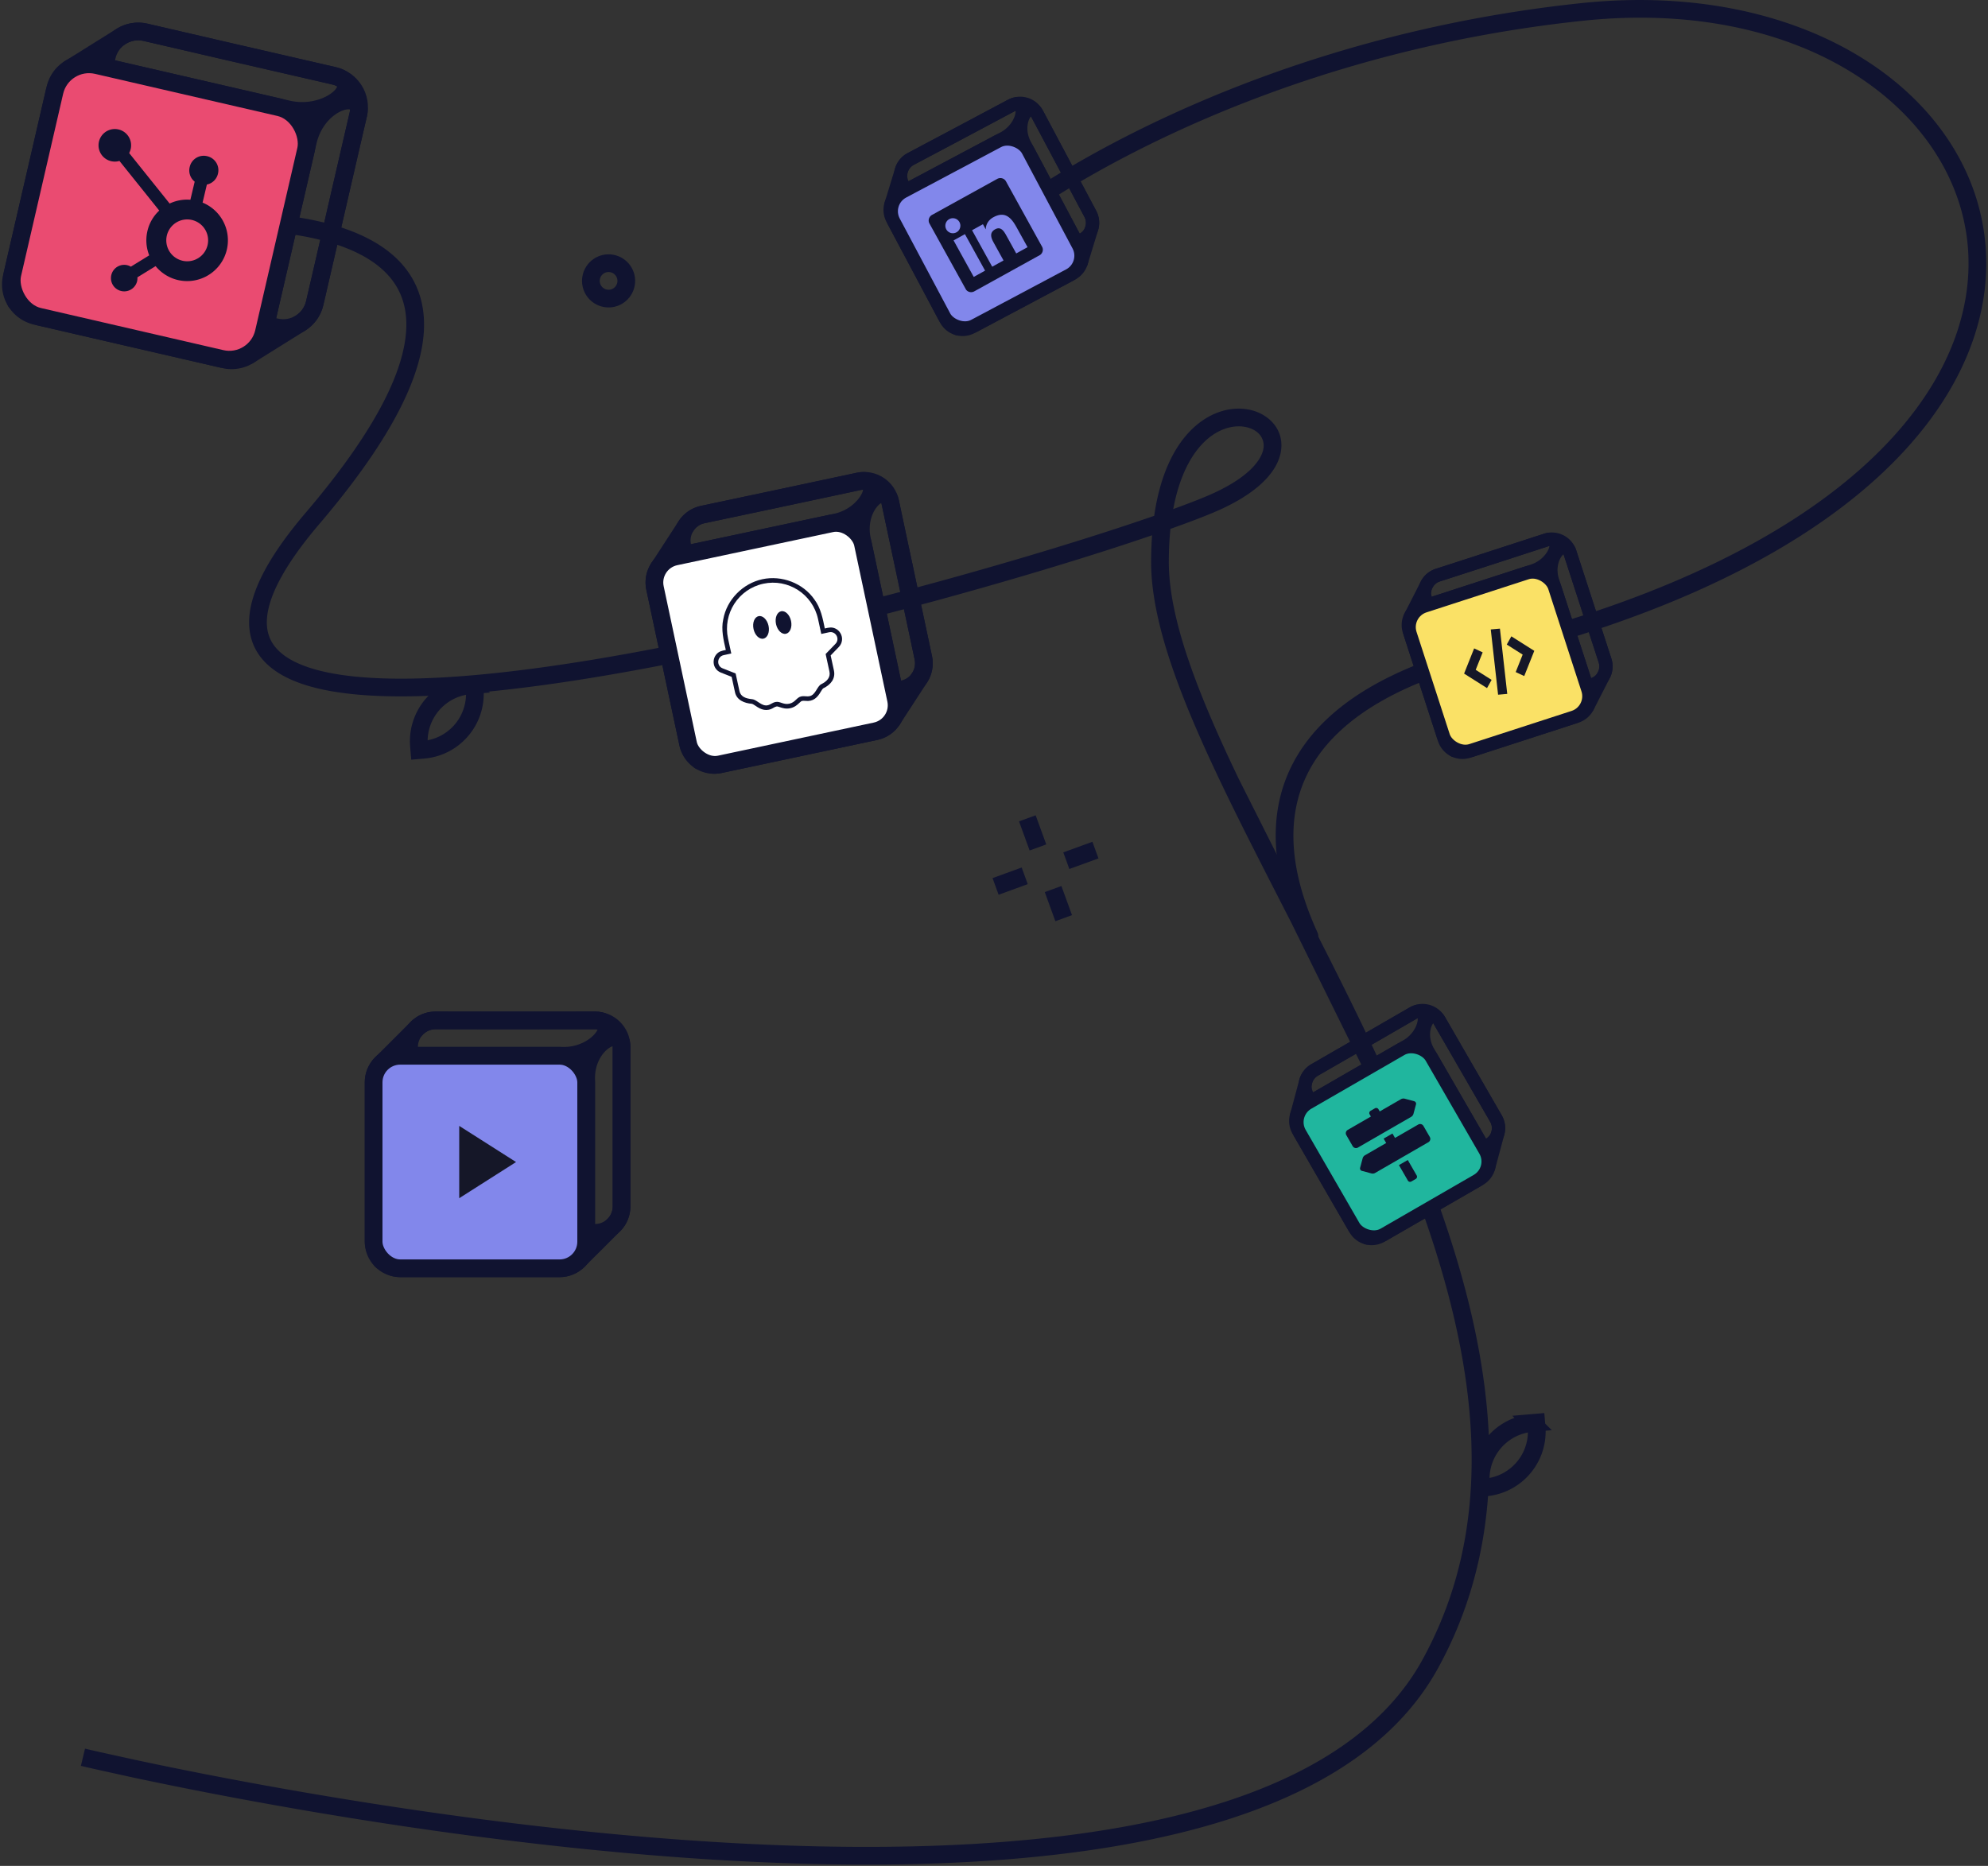 <svg width="898" height="843" viewBox="0 0 898 843" fill="none" xmlns="http://www.w3.org/2000/svg"><rect x="0" y="0" width="898" height="843" fill="#333333" stroke="none"/><style><![CDATA[.B{fill:#101330}.C{stroke:#101330}.D{stroke-width:8}.E{stroke-linejoin:round}.F{stroke-width:6}.G{fill-rule:evenodd}]]></style><g class="B"><path d="M141.142 234.218l-3.044-2.594h0l3.044 2.594zM37.47 793.914l-.926 3.891.092.022.286.068 1.122.264 4.366 1.007 16.616 3.663c14.351 3.074 34.946 7.278 59.943 11.802 49.983 9.047 117.617 19.383 188.149 24.522 70.486 5.136 144.089 5.097 205.924-6.717 61.663-11.781 112.668-35.479 136.432-78.591l-7.006-3.862c-21.987 39.888-69.919 62.939-130.928 74.596-60.837 11.623-133.641 11.71-203.841 6.595-70.156-5.111-137.491-15.399-187.305-24.415-24.901-4.507-45.412-8.694-59.692-11.753l-16.514-3.64-4.32-.996-1.1-.259-.276-.066-.068-.016c-.02-.005-.021-.005-.954 3.885zm507.451-569.688c-37.173 15.612-172.112 56.908-280.753 74.402-27.132 4.369-52.528 7.237-74.29 7.862-21.857.628-39.659-1.023-51.825-5.428-6.052-2.19-10.447-4.969-13.297-8.239-2.779-3.188-4.266-7.037-4.226-11.844.083-9.998 6.787-24.372 23.657-44.166l-6.089-5.189c-17.049 20.004-25.46 36.267-25.568 49.289-.056 6.702 2.093 12.46 6.195 17.167 4.032 4.624 9.766 8.029 16.605 10.505 13.613 4.928 32.639 6.538 54.778 5.901 22.236-.638 48.006-3.56 75.332-7.96 109.19-17.582 244.751-59.037 282.579-74.924l-3.098-7.376zm-400.734 12.587c33.871-39.744 47.373-68.806 47.359-90.204-.007-10.872-3.508-19.672-9.413-26.639-5.842-6.892-13.872-11.8-22.707-15.3-17.607-6.976-39.332-8.721-56.373-8.791a277.31 277.31 0 0 0-21.432.752l-6.316.554-1.715.186-.454.053-.121.015-.033.004c-.013.002-.015.002.488 3.97l.502 3.968.026-.003a3.51 3.51 0 0 1 .099-.012l.408-.048 1.618-.176c1.418-.146 3.492-.341 6.091-.534 5.2-.386 12.485-.764 20.807-.73 16.75.069 37.266 1.812 53.459 8.228 8.065 3.196 14.826 7.461 19.551 13.036 4.664 5.501 7.51 12.464 7.516 21.471.012 18.36-11.791 45.517-45.448 85.01l6.089 5.189zm505.286 517.032c46.805-84.915 15.352-184.415-26.562-274.74-10.519-22.668-21.749-44.86-32.652-66.19l-30.753-61.122c-18.625-38.815-31.536-72.162-31.536-97.879h-8c0 27.783 13.776 62.685 32.323 101.34 9.321 19.425 19.955 40.004 30.843 61.303l32.518 65.915c41.96 90.425 71.508 186.425 26.813 267.511l7.006 3.862zM527.97 253.914c0-26.21 5.978-42.167 13.18-51.127 7.169-8.919 15.58-11.03 21.426-9.885 5.963 1.167 8.975 5.329 8.089 9.991-1.014 5.336-7.311 13.591-25.744 21.333l3.098 7.376c19.067-8.009 28.707-17.754 30.505-27.215 1.927-10.134-5.373-17.566-14.411-19.336-9.153-1.793-20.43 1.815-29.198 12.724-8.736 10.868-14.945 28.848-14.945 56.139h8z"/><path d="M587.831 424.576a4 4 0 1 0 7.277-3.323l-7.277 3.323zm84.139-130.162l-.955-3.884.955 3.884zm42.5-289l.421 3.978-.421-3.978zM452.499 95.769a4 4 0 0 0 4.941 6.291l-4.941-6.291zm142.609 325.484c-14.163-31.013-14.213-56.575-1.683-76.713 12.669-20.362 38.824-36.242 79.5-46.241l-1.91-7.769c-41.502 10.202-70.096 26.821-84.383 49.784-14.426 23.187-13.638 51.774 1.199 84.262l7.277-3.323zm77.817-122.954c82.79-20.353 140.012-50.125 175.953-83.297 35.977-33.205 50.729-69.949 48.016-103.844-5.44-67.975-80.15-120.598-182.846-109.721l.843 7.956C815.195-1.231 883.986 50.145 888.92 111.796c2.475 30.918-10.867 65.392-45.468 97.327-34.637 31.969-90.478 61.259-172.437 81.407l1.91 7.769zM714.048 1.437C632.348 10.09 567.034 33.619 522.125 55c-22.456 10.691-39.818 20.849-51.586 28.349-5.885 3.75-10.372 6.837-13.399 8.995l-3.438 2.508-.884.669-.23.178-.062.048c-.008.006-.014.01-.018.014s-.009.007 2.462 3.153l2.469 3.147.055-.043.195-.15.811-.614 3.284-2.395c2.921-2.082 7.293-5.091 13.054-8.763 11.524-7.344 28.599-17.338 50.726-27.873 44.258-21.071 108.694-44.291 189.327-52.831l-.843-7.955z"/></g><g class="C D E"><path d="M268.772 461h-72c-6.627 0-12 5.373-12 12v72c0 6.627 5.373 12 12 12h72c6.628 0 12-5.373 12-12v-72c0-6.627-5.372-12-12-12z"/><path d="M184.773 545v-68h-4c-.589.006-1.178.053-1.76.14l-.66.1a8.52 8.52 0 0 0-1.08.28h-.24l-.88.32-.68.34-.36.16-.76.48-.22.12-.52.38-.42.32-.36.34a4.88 4.88 0 0 0-.48.44 11.88 11.88 0 0 0-2.664 3.925 11.86 11.86 0 0 0-.916 4.655v72c.001 1.59.318 3.163.933 4.629s1.514 2.796 2.647 3.911l16-16c-1.133-1.115-2.033-2.445-2.647-3.911s-.932-3.039-.933-4.629z"/><path d="M263.353 566.68c.18-.337.34-.684.48-1.04v-.14l.34-.96a1.67 1.67 0 0 0 0-.3c0-.28.16-.56.22-.84v-.56c0-.22 0-.42.1-.62V561v-4h-67.72a12 12 0 0 1-8.42-3.46l-16 16a12 12 0 0 0 8.42 3.46h72c1.589-.001 3.163-.318 4.629-.933a12.01 12.01 0 0 0 3.911-2.647 12.56 12.56 0 0 0 2-2.74h.04z"/></g><g class="B"><path d="M264.772 561l4 .004V561h-4zm-3.46 8.42l-2.847-2.81a4 4 0 1 0 5.673 5.641l-2.826-2.831zm16.16-16.14l2.826 2.831.074-.076-2.9-2.755zm3.3-8.28h-4v.005l4-.005zm-20 15.997a8 8 0 0 1-2.307 5.613l5.693 5.62a16 16 0 0 0 4.614-11.226l-8-.007zm3.366 11.254l16.16-16.14-5.653-5.661-16.16 16.14 5.653 5.661zm16.234-16.216a16 16 0 0 0 4.4-11.04l-8 .01c.002 2.055-.786 4.031-2.2 5.52l5.8 5.51zm.4-11.035h4v-.025-.031-.028-.034-.038-.022-.023-.024-.025-.027-.028-.029-.031-.032-.033-.034-.036-.037-.039-.039-.041-.042-.044-.044-.046-.048-.048-.05-.05-.053-.053-.054-.056-.057-.058-.059-.061-.061-.063-.064-.065-.067-.067-.069-.07-.071-.072-.073-.074-.075-.077-.078-.078-.08-.081-.082-.083-.084-.086-.086-.087-.089-.089-.091-.091-.093-.094-.094-.096-.097-.097-.099-.1-.101-.101-.103-.104-.104-.106-.107-.107-.109-.109-.111-.111-.112-.113-.115-.115-.116-.116-.118-.119-.12-.12-.121-.123-.123-.124-.124-.126-.127-.127-.128-.129-.13-.131-.132-.132-.133-.134-.135-.136-.136-.137-.138-.139-.139-.141-.141-.141-.143-.143-.144-.145-.146-.146-.147-.147-.149-.149-.15-.15-.151-.152-.153-.153-.154-.154-.156-.155-.157-.157-.158-.158-.159-.16-.16-.161-.162-.162-.163-.163-.164-.164-.165-.166-.166-.167-.167-.168-.169-.168-.17-.17-.171-.171-.171-.172-.173-.173-.174-.174-.174-.176-.175-.176-.177-.177-.177-.178-.178-.179-.179-.18-.18-.18-.181-.181-.182-.182-.183-.183-.183-.183-.184-.185-.185-.185-.185-.186-.186-.187-.186-.188-.187-.188-.188-.188-.189-.189-.189-.19-.19-.19-.19-.191-.191-.191-.192-.191-.192-.193-.192-.193-.193-.193-.193-.193-.194-.194-.194-.194-.195-.195-.194-.195-.195-.196-.195-.196-.195-.196-.196-.196-.197-.196-.196-.197-.197-.196-.197-.197-.197-.197-.197-.198-.197-.197-.198-.197-.197-.198-.197-.198-.198-.197-.198-.197-.198-.197-.198-.197-.198-.197-.198-.197-.198-.197-.197-.197-.198-.197-.197-.197-.196-.197-.197-.196-.197-.196-.196-.196-.196-.196-.196-.196-.195-.195-.195-.195-.195-.195-.194-.194-.195-.193-.194-.194-.193-.193-.193-.192-.193-.192-.192-.192-.191-.191-.191-.191-.19-.19-.19-.19-.189-.189-.189-.188-.188-.188-.187-.188-.186-.187-.186-.186-.185-.185-.185-.184-.184-.184-.183-.183-.182-.182-.182-.181-.181-.181-.18-.179-.179-.179-.178-.178-.178-.176-.177-.176-.175-.175-.175-.174-.174-.173-.172-.172-.172-.171-.17-.17-.17-.169-.168-.168-.167-.167-.166-.166-.165-.164-.164-.163-.163-.162-.162-.16-.161-.159-.159-.159-.157-.157-.157-.156-.155-.154-.154-.153-.153-.152-.151-.15-.15-.149-.148-.148-.147-.146-.145-.145-.144-.143-.143-.141-.141-.14-.14-.139-.137-.138-.136-.135-.135-.134-.133-.132-.132-.131-.129-.129-.129-.127-.126-.126-.125-.124-.123-.122-.121-.121-.119-.119-.117-.117-.116-.115-.114-.113-.112-.112-.11-.109-.109-.107-.107-.105-.105-.103-.103-.102-.1-.1-.099-.097-.097-.096-.094-.094-.092-.092-.09-.09-.088-.087-.086-.086-.084-.083-.082-.08-.08-.079-.077-.077-.075-.074-.073-.072-.071-.07-.068-.068-.066-.065-.064-.063-.061-.06-.06h-8v.06.06.061.063.064.065.066.068.068.07.071.072.073.074.075.077.077.079.08.08.082.083.084.086.086.087.088.09.09.092.092.094.094.096.097.097.099.1.1.102.103.103.105.105.107.107.109.109.11.112.112.113.114.115.116.117.117.119.119.121.121.122.123.124.125.126.126.127.129.129.129.131.132.132.133.134.135.135.136.138.137.139.14.14.141.141.143.143.144.145.145.146.147.148.148.149.15.15.151.152.153.153.154.154.155.156.157.157.157.159.159.159.161.16.162.162.163.163.164.164.165.166.166.167.167.168.168.169.17.17.17.171.172.172.172.173.174.174.175.175.175.176.177.176.178.178.178.179.179.179.18.181.181.181.182.182.182.183.183.184.184.184.185.185.185.186.186.187.186.188.187.188.188.188.189.189.189.19.19.19.19.191.191.191.191.192.192.192.193.192.193.193.193.194.194.193.195.194.194.195.195.195.195.195.195.196.196.196.196.196.196.196.197.196.197.197.196.197.197.197.198.197.197.197.198.197.198.197.198.197.198.197.198.197.198.197.198.198.197.198.197.197.198.197.197.198.197.197.197.197.197.196.197.197.196.196.197.196.196.196.195.196.195.196.195.195.194.195.195.194.194.194.194.193.193.193.193.193.192.193.192.191.192.191.191.191.19.19.19.19.189.189.189.188.188.188.187.188.186.187.186.186.185.185.185.185.184.183.183.183.183.182.182.181.181.18.18.18.179.179.178.178.177.177.177.176.175.176.174.174.174.173.173.172.171.171.171.17.17.168.169.168.167.167.166.166.165.164.164.163.163.162.162.161.16.16.159.158.158.157.157.155.156.154.154.153.153.152.151.15.15.149.149.147.147.146.146.145.144.143.143.141.141.141.139.139.138.137.136.136.135.134.133.132.132.131.13.129.128.127.127.126.124.124.123.123.121.12.12.119.118.116.116.115.115.113.112.111.111.109.109.107.107.106.104.104.103.101.101.1.099.097.097.096.094.094.093.091.091.089.089.087.086.086.084.083.082.081.08.078.078.077.075.074.073.072.071.07.069.067.067.065.064.063.061.061.059.058.057.056.054.053.053.05.05.048.048.046.044.044.042.041.039.039.037.036.034.033.032.031.029.028.027.025.024.023.022.038.034.028.022.023c0 .011 0 .011 4 .011zm-20-58v43 21.688 6.789 1.868.488.125.032c0 .01 0 .01 4 .01h4v-.042-.124-.489-1.868-6.789V530v-43h-8zm24-14c0-1.751-.347-3.512-1.286-5.03a7 7 0 0 0-4.169-3.112c-3.153-.854-6.399.438-8.811 2.096-5.08 3.493-9.734 10.722-9.734 20.046h8c0-6.676 3.346-11.446 6.266-13.454 1.588-1.091 2.341-.925 2.188-.966a1.01 1.01 0 0 1-.543-.401c-.065-.104.089.072.089.821h8z"/><path d="M268.772 461v-4h-.046l.046 4zm-72 0l-.013 4h.004l.009-4zm-8.48 3.52l2.828 2.828-2.828-2.828zm-16 16l-2.842-2.815a4 4 0 0 0 5.67 5.643l-2.828-2.828zm8.48-3.52l-.013 4h.013v-4zm87.954-20l-40.449.052-21.935-.033-6.96-.013-1.924-.004-.505-.002h-.128-.033c-.011 0-.011 0-.02 4l-.008 4h.042.13l.504.002 1.925.004 6.962.013 21.941.033 40.55-.052-.092-8zm-71.941 0a15.89 15.89 0 0 0-6.14 1.213l3.067 7.389a7.88 7.88 0 0 1 3.047-.602l.026-8zm-6.14 1.213a15.89 15.89 0 0 0-5.195 3.492l5.684 5.63a7.88 7.88 0 0 1 2.578-1.733l-3.067-7.389zm-5.181 3.479l-16 16 5.656 5.656 16-16-5.656-5.656zm-10.33 21.643a7.88 7.88 0 0 1 2.578-1.733l-3.067-7.389a15.89 15.89 0 0 0-5.195 3.492l5.684 5.63zm2.578-1.733a7.88 7.88 0 0 1 3.047-.602l.026-8a15.89 15.89 0 0 0-6.14 1.213l3.067 7.389zm77.06-.602c9.259 0 16.945-4.593 20.7-9.6 1.759-2.345 3.352-5.769 2.22-9.165-1.317-3.949-5.253-5.235-8.92-5.235v8c2.333 0 1.647.714 1.33-.235-.132-.396.212.18-1.03 1.835-2.244 2.993-7.559 6.4-14.3 6.4v8zm-74 0h74v-8h-74v8z"/></g><rect x="168.772" y="476.995" width="96.005" height="96.005" rx="12" fill="#8287eb" class="C D"/><path d="M233.106 525l-25.667-16.333V525v16.334L233.106 525z" fill="#151728" class="G"/><g class="B"><rect x="183.188" y="469.758" width="4" height="8" rx="2" transform="rotate(45 183.188 469.758)"/><rect x="262.693" y="474.054" width="7.581" height="7.43" rx="2" transform="rotate(45 262.693 474.054)"/><rect x="268.43" y="556" width="4" height="8" rx="2" transform="rotate(45 268.43 556)"/><rect x="275.43" y="464" width="4" height="4.422" rx="2" transform="rotate(45 275.43 464)"/></g><g class="C D E"><path d="M150.91 34.261L65.722 14.594c-7.841-1.81-15.665 3.079-17.476 10.92l-19.667 85.188c-1.81 7.841 3.079 15.666 10.92 17.476l85.188 19.667c7.842 1.81 15.666-3.079 17.476-10.92l19.667-85.188c1.811-7.841-3.079-15.666-10.92-17.476z"/><path d="M28.58 110.703l18.575-80.455-4.733-1.093c-.699-.154-1.407-.259-2.121-.315l-.808-.062a10.34 10.34 0 0 0-1.354.036l-.284-.066-1.129.138-.898.216-.47.091-1.03.36-.293.082-.719.307-.584.264-.519.304c-.238.115-.468.245-.688.389-1.657 1.008-3.094 2.34-4.224 3.916s-1.931 3.364-2.355 5.257L5.279 125.263a14.57 14.57 0 0 0-.161 5.732c.327 1.902 1.028 3.721 2.064 5.35l23.301-14.56c-1.035-1.629-1.737-3.448-2.064-5.35a14.57 14.57 0 0 1 .16-5.732z"/><path d="M115.63 157.818c.306-.35.59-.717.852-1.099l.039-.166.664-1.043c.038-.116.066-.234.082-.355.077-.331.342-.619.49-.934.062-.218.113-.439.153-.662.06-.261.115-.497.287-.707a14.57 14.57 0 0 0 .334-1.443l1.092-4.733L39.5 128.178c-3.729-.864-6.968-3.161-9.017-6.393l-23.301 14.56a14.57 14.57 0 0 0 9.017 6.393l85.188 19.668c1.881.432 3.83.487 5.732.16a14.58 14.58 0 0 0 5.35-2.063c1.156-.753 2.204-1.66 3.115-2.696l.047.011z"/></g><g class="B"><path d="M118.861 151.486l3.897.903.001-.003-3.898-.9zm-6.394 9.017l-2.141-3.378a4 4 0 0 0-1.245 5.508c1.174 1.865 3.635 2.43 5.504 1.264l-2.118-3.394zm23.529-14.682l2.118 3.394.088-.057-2.206-3.337zm6.166-8.895l-3.897-.9-.001.005 3.898.895zm-27.198 13.657c-.627 2.705-2.293 5.055-4.638 6.542l4.283 6.757a18.58 18.58 0 0 0 8.149-11.493l-7.794-1.806zm-.379 13.314l23.529-14.682-4.236-6.787-23.528 14.682 4.235 6.787zm23.617-14.739a18.57 18.57 0 0 0 7.859-11.337l-7.797-1.79a10.57 10.57 0 0 1-4.474 6.453l4.412 6.674zm3.96-12.232l3.898.899.005-.02.004-.02.006-.027.008-.033.009-.039c.002-.007.003-.015.005-.022l.006-.024c.001-.008.003-.016.005-.025s.004-.018.007-.027l.006-.028.007-.031s.005-.02.007-.031.005-.022.008-.033.005-.023.008-.035.006-.024.008-.036l.009-.038.009-.039a.61.61 0 0 1 .01-.041l.009-.043.011-.043s.006-.03.01-.046.007-.031.011-.047.007-.032.011-.048l.012-.05.011-.051a1.02 1.02 0 0 1 .013-.053l.012-.055.013-.055.013-.058.014-.058s.009-.04.014-.061.009-.04.014-.061l.015-.063.014-.065.016-.066.015-.067.016-.069.016-.07.017-.071.017-.073a2.02 2.02 0 0 1 .017-.075l.017-.075.018-.078.018-.078.019-.08.018-.081.019-.083s.013-.055.02-.084l.019-.085.02-.086.021-.088.02-.089.021-.091.021-.092a3.13 3.13 0 0 0 .022-.093l.022-.094.022-.096.022-.097.023-.099.023-.099.023-.101.024-.102.024-.104.024-.104.024-.106.025-.107.025-.109.025-.109.026-.111.026-.112.026-.113.026-.115.027-.115.027-.117.027-.118.028-.119.028-.121.028-.121.028-.123.028-.124.029-.125.029-.126.03-.127.029-.128.03-.13.031-.13.03-.132.031-.133.031-.134.031-.135.031-.136.032-.137.032-.139.032-.139.032-.14.033-.142.033-.142.033-.144.033-.145.034-.145.034-.147.034-.148.034-.148.035-.15.035-.151.035-.152.035-.152.035-.154.036-.155.036-.155.036-.157.037-.158.036-.158.037-.16.037-.16.037-.161.038-.163.038-.163.037-.164.039-.165.038-.166.038-.167.039-.168.039-.168.039-.17.04-.17.039-.172.04-.172.04-.173.04-.174.04-.174.041-.176.041-.176.04-.177.042-.179.041-.178.041-.18.042-.181.042-.181.042-.182.042-.183.042-.183.043-.185.043-.185.043-.186.043-.187.043-.187.044-.188.043-.189.044-.19.044-.19.044-.191.044-.192.045-.193.044-.193.045-.194.045-.194.045-.196.045-.196.046-.196.045-.198.046-.197.046-.199.046-.199.046-.2.046-.201.047-.201.046-.202.047-.202.047-.203.047-.204.047-.204.047-.205.048-.205.047-.206.048-.207.048-.207.048-.208.048-.208.048-.209.049-.209.048-.21.049-.211.048-.211.049-.211.049-.212.049-.213.049-.213.05-.213.049-.214.05-.215.049-.215.05-.215.05-.216.05-.216.05-.217.05-.217.05-.218.051-.218.05-.219.051-.219.05-.219.051-.22.051-.22.051-.221.051-.221.051-.222.051-.221.051-.223.052-.222.051-.223.052-.223.051-.224.052-.224.052-.224.052-.225.052-.225.052-.225.052-.226.052-.226.052-.226.053-.227.052-.226.052-.227.053-.228.052-.228.053-.227.053-.229.052-.228.053-.229.053-.229.053-.229.053-.229.053-.23.053-.23.053-.23.053-.23.054-.231.053-.23.053-.231.053-.231.054-.232.053-.231.054-.232.053-.231.054-.232.053-.232.054-.232.054-.232.053-.232.054-.233.054-.233.053-.233.054-.233.054-.233.054-.233.054-.233.053-.233.054-.233.054-.233.054-.234.054-.233.054-.234.054-.234.054-.234.054-.234.054-.234.054-.234.054-.234.054-.234.054-.234.054-.234.054-.234.053-.234.054-.234.054-.234.054-.234.054-.234.054-.234.054-.233.054-.234.054-.233.054-.233.054-.233.053-.233.054-.233.054-.233.054-.233.054-.233.053-.233.054-.233.054-.232.053-.232.054-.232.053-.232.054-.232.053-.232.054-.231.053-.231.054-.231.053-.231.053-.231.054-.231.053-.23.053-.23.053-.23.053-.23.053-.23.053-.229.053-.229.053-.229.053-.229.052-.228.053-.228.053-.228.052-.228.053-.227.052-.227.053-.227.052-.227.052-.226.052-.226.052-.226.052-.225.052-.225.052-.225.052-.224.052-.224.051-.224.052-.223.051-.223.052-.222.051-.222.051-.222.051-.221.051-.221.051-.221.051-.22.051-.22.05-.219.051-.219.05-.219.051-.218.05-.218.05-.217.05-.217.05-.216.05-.216.05-.215.049-.215.05-.215.049-.214.05-.213.049-.213.049-.212.049-.212.048-.211.049-.211.049-.21.048-.21.049-.209.048-.209.048-.208.048-.208.048-.207.047-.207.048-.206.047-.205.047-.205.048-.204.047-.204.046-.203.047-.202.047-.202.046-.201.046-.201.047-.2.046-.199.045-.199.046-.198.046-.197.045-.197.045-.196.045-.195.045-.195.045-.194.045-.193.044-.192.044-.192.044-.191.044-.19.044-.19.044-.189.043-.188.043-.187.044-.187.042-.186.043-.185.043-.184.042-.183.042-.183.042-.182.042-.181.042-.18.041-.18.042-.179.041-.178.041-.177.04-.176.041-.175.04-.175.04-.174.04-.173.04-.172.039-.171.04-.17.039-.169.039-.169.038-.168.039-.167.038-.166.038-.165.038-.164.038-.163.037-.162.038-.161.037-.16.036-.159.037-.158.036-.158.036-.156.036-.156.036-.155.036-.154.035-.153.035-.152.035-.151.034-.15.034-.149.035-.148.033-.147.034-.145.033-.145.033-.144.033-.142.033-.141.032-.14.033-.139.031-.138.032-.137.032-.136.031-.135.031-.134.03-.133.031-.132.03-.131.03-.129.029-.128.03-.127.029-.126a5.26 5.26 0 0 1 .029-.125l.028-.124.028-.123.028-.121.028-.12.028-.119.027-.118.027-.117.026-.116.027-.114.026-.113.026-.112.025-.111.026-.109.025-.108.024-.107.025-.106.024-.105.024-.103.023-.102.024-.101a3.2 3.2 0 0 1 .023-.099l.022-.098.023-.097.022-.096.021-.094.022-.093.021-.092.021-.09.021-.089.02-.088.02-.087.019-.085.02-.084.019-.082.019-.081.018-.08.018-.078.018-.077.017-.076.017-.074.017-.073.017-.071.016-.07-7.795-1.8-.016.07-.017.071s-.011.048-.017.073-.011.049-.017.074-.011.05-.017.076l-.018.077-.018.078-.018.08-.019.081-.019.082-.02.084-.019.085-.02.087-.02.088-.021.089-.021.091-.021.092-.022.093-.021.094a3.08 3.08 0 0 0-.022.096l-.023.097-.022.098-.023.099-.024.101-.023.102-.024.103-.024.105-.025.106-.024.107a3.87 3.87 0 0 0-.025.108l-.026.109-.025.111-.026.112-.026.113-.026.114-.027.115-.027.117-.027.118-.028.119-.028.12-.028.121-.028.123-.028.124-.029.125-.029.126-.03.127-.029.128-.03.129-.03.13-.031.132-.03.133-.031.134a6.01 6.01 0 0 0-.031.135l-.032.136-.032.137-.031.138-.033.139-.032.14-.033.141-.032.142-.034.143-.033.145-.034.146-.033.147-.035.148-.034.149-.034.15-.035.151-.035.152-.035.153-.036.154-.036.155-.035.156-.037.157-.036.157-.037.159-.036.159-.037.16-.038.161-.037.162-.038.163-.038.164-.038.165-.038.166-.039.167-.038.168-.039.169-.039.169-.04.17-.039.171-.04.172-.04.173-.04.174-.04.175-.041.175-.04.176-.041.177-.041.178-.042.179-.041.18-.042.18-.042.181-.042.182-.042.183-.042.184-.043.184-.043.185-.042.186-.044.187-.043.187-.043.188-.044.189-.044.19-.044.19-.044.191-.044.192-.044.192-.045.193-.045.194-.045.195-.045.195-.045.196-.045.197-.046.197-.046.198-.045.199-.046.199-.046.2-.047.201-.046.201-.047.202-.046.202-.047.203-.047.204-.048.204-.047.205-.047.205-.048.206-.047.207-.048.207-.048.208-.048.208-.048.209-.049.209-.048.21-.049.21-.048.211-.049.211-.049.212-.049.212-.049.213-.05.214-.049.214-.05.215-.049.215-.05.215-.05.216-.05.216-.05.217-.05.217-.05.218-.051.218-.05.219-.051.219-.05.219-.051.22-.051.22-.051.221-.051.221-.051.221-.051.222-.051.222-.052.222-.051.223-.052.223-.051.224-.052.224-.052.224-.052.225-.052.225-.052.225-.052.226-.052.226-.052.226-.052.227-.053.227-.052.227-.053.227-.052.228-.053.228-.053.228-.052.228-.053.229-.053.229-.053.229-.053.229-.053.23-.053.23-.053.23-.053.23-.053.23-.054.231-.053.231-.053.231-.054.231-.053.231-.054.231-.053.232-.054.232-.053.232-.054.232-.053.232-.054.232-.054.233-.053.233-.054.233-.054.233-.054.233-.054.233-.053.233-.054.233-.054.233-.054.233-.054.233-.054.234-.054.234-.054.234-.054.234-.054.234-.053.234-.054.234-.054.234-.054.234-.054.234-.054.234-.054.234-.054.234-.054.234-.054.234-.054.234-.054.234-.054.234-.054.233-.054.234-.054.233-.054.233-.053.233-.054.233-.054.233-.054.233-.054.233-.053.233-.054.233-.054.233-.053.233-.054.232-.054.232-.053.232-.054.232-.053.232-.054.232-.053.231-.053.231-.054.231-.053.231-.053.231-.054.23-.053.23-.053.23-.053.23-.053.23-.053.229-.053.23-.053.229-.053.228-.052.229-.053.228-.053.228-.052.228-.053.227-.052.227-.052.227-.053.226-.052.227-.052.226-.052.225-.052.226-.052.224-.052.225-.052.224-.052.224-.051.224-.052.223-.051.223-.052.223-.051.222-.051.222-.051.221-.051.221-.051.221-.051.22-.051.22-.05.219-.051.219-.05.219-.051.218-.05.218-.05.217-.05.217-.05.216-.05.216-.05.216-.049.215-.05.214-.049.214-.05.214-.049.213-.049.212-.049.212-.049.212-.048.211-.049.21-.048.21-.049.209-.048.209-.048.209-.048.207-.048.207-.048.207-.047.206-.048.205-.047.205-.047.204-.047.204-.047.203-.047.203-.046.201-.047.202-.046.2-.046.2-.046.199-.046.199-.046.198-.045.197-.046.197-.045.196-.045.195-.045.195-.045.194-.044.193-.045.192-.044.192-.044.191-.044.191-.044.189-.043.189-.044.188-.043.188-.043.187-.043.186-.043.185-.043.184-.042.184-.042.183-.042.182-.042.181-.042.18-.041.18-.041.179-.042.178-.04.177-.041.176-.041.176-.04.175-.04.174-.04.173-.04.172-.039.171-.04.17-.039.17-.039.169-.039.167-.038.167-.038.166-.039.165-.037.164-.038.164-.038.162-.037.161-.037.161-.037.159-.036.159-.037.157-.036.157-.036.156-.035.154-.036.154-.035.153-.035.152-.035.15-.035.15-.034.149-.034.147-.034.147-.034.146-.033.144-.033.144-.033.142-.033.142a5.74 5.74 0 0 1-.032.14l-.032.14-.032.138-.032.137-.031.136-.031.135-.031.134-.031.133-.03.132-.031.131-.029.129-.03.128-.03.128-.029.126-.028.125-.029.124-.028.122-.028.122-.028.12-.028.119-.027.118-.027.117-.027.116-.026.114-.026.113-.026.112-.026.111-.025.11-.025.108-.025.107-.024.106-.024.105-.024.103-.024.102-.023.101-.023.1-.023.098-.022.097-.022.096s-.015.063-.022.094l-.022.094-.021.091-.021.091-.02.089-.021.088-.02.087-.019.085-.02.084-.019.082-.018.082-.019.079-.018.079-.018.077-.017.076-.017.074-.017.073-.017.071-.016.071s-.011.046-.016.068l-.015.068-.016.066-.014.064-.015.063-.014.062a1.3 1.3 0 0 0-.014.06l-.014.059-.013.057s-.009.037-.013.056l-.012.054-.013.053a.93.93 0 0 0-.011.051l-.012.05-.011.049-.011.047s-.007.03-.01.045l-.011.044-.009.042-.01.041-.009.039-.009.038a.32.32 0 0 1-.008.036l-.008.035s-.005.022-.008.033-.005.022-.007.032-.005.02-.007.03l-.006.028-.007.027s-.004.017-.005.026l-.006.023-.005.022s-.003.014-.005.021l-.008.036-.007.03-.005.023-.006.023s-.001.007 3.896.907zm-6.984-73.894l-11.746 50.876-5.924 25.66-1.855 8.032-.51 2.211-.134.578-.034.147-.008.038s-.003.012 3.894.912l3.898.899.011-.049.034-.148.134-.577.51-2.211 1.855-8.032 5.924-25.66 11.746-50.876-7.795-1.8zm30.549-10.394c.454-1.967.507-3.976-.124-5.835-.659-1.94-1.97-3.427-3.674-4.34-3.174-1.698-7.073-1.149-10.28.115-6.703 2.642-13.988 9.699-16.471 20.454l7.795 1.8c1.888-8.175 7.345-13.131 11.609-14.811 2.277-.897 3.418-.586 3.572-.504.007.004-.03-.016-.075-.069s-.058-.092-.052-.074c.018.053.134.473-.095 1.464l7.795 1.8z"/><path d="M150.909 34.261l.9-3.897-.044-.01-.856 3.907zM65.722 14.594l-.913 3.895.004.001.909-3.895zm-10.995 1.848l2.12 3.392-2.12-3.392zm-23.301 14.56l-2.136-3.382a4 4 0 1 0 4.256 6.774l-2.12-3.392zm10.995-1.848l-.913 3.895.013.003.9-3.898zm109.344 1.2l-47.883-10.991-25.944-6.03-8.231-1.917-2.276-.531-.596-.139-.152-.036-.038-.009c-.013-.003-.013-.003-.922 3.892l-.908 3.896.051.012.153.036.597.139 2.277.531 8.233 1.918 25.95 6.031 47.98 11.013 1.711-7.815zM66.634 10.7c-2.38-.558-4.848-.636-7.259-.231l1.326 7.889c1.364-.229 2.761-.185 4.107.131l1.825-7.789zm-7.259-.231c-2.411.405-4.717 1.286-6.784 2.592l4.272 6.764c1.17-.739 2.474-1.237 3.839-1.467l-1.326-7.889zm-6.768 2.582l-23.301 14.56 4.239 6.784 23.301-14.56-4.239-6.784zM33.562 34.385c1.17-.739 2.474-1.237 3.839-1.467l-1.326-7.889a18.43 18.43 0 0 0-6.784 2.592l4.272 6.764zm3.839-1.467c1.364-.229 2.761-.185 4.107.131l1.825-7.789c-2.38-.558-4.848-.636-7.259-.231l1.326 7.889zm91.675 20.347c10.692 2.468 20.764-.8 26.369-5.524 2.65-2.234 5.2-5.6 4.828-9.501-.426-4.482-4.263-6.907-8.463-7.876l-1.799 7.795c2.899.669 2.361 1.498 2.298.839-.007-.078-.029.947-2.021 2.626-3.679 3.102-11.173 5.748-19.412 3.846l-1.8 7.795zM41.521 33.052l87.554 20.214 1.8-7.795L43.32 25.257l-1.8 7.795z"/></g><rect x="28.225" y="25.871" width="116.577" height="116.577" rx="16" transform="rotate(13 28.225 25.871)" fill="#ea4b71" class="C D"/><g class="B"><rect x="47.256" y="21.245" width="4.857" height="9.714" rx="2" transform="rotate(58 47.256 21.245)"/><rect x="140.151" y="48.046" width="9.206" height="9.023" rx="2" transform="rotate(58 140.151 48.046)"/><rect width="4.857" height="9.714" rx="2" transform="matrix(.53 .848 -.848 .53 124.554 146.568)"/><rect x="157.967" y="39.629" width="4.857" height="5.37" rx="2" transform="rotate(58 157.967 39.629)"/></g><g clip-path="url(#A)" class="B"><path d="M91.508 91.54l1.941-8.16a6.48 6.48 0 0 0 3.187-1.682c.882-.851 1.504-1.934 1.795-3.125l.046-.192c.392-1.667.108-3.422-.79-4.881s-2.336-2.503-4.001-2.905l-.192-.046c-1.667-.391-3.421-.107-4.88.791s-2.502 2.336-2.904 4.001l-.046.192a6.47 6.47 0 0 0 2.244 6.511l.033.026-1.945 8.177a18.33 18.33 0 0 0-9.406 1.731l.041-.02-18.286-22.814a7.36 7.36 0 0 0-1.792-9.166 7.36 7.36 0 0 0-9.339-.027 7.36 7.36 0 0 0-1.844 9.156 7.36 7.36 0 0 0 8.622 3.591l-.038.009 17.981 22.427a18.2 18.2 0 0 0-5.326 9.172 18.33 18.33 0 0 0 .828 11.124l-.024-.066-8.313 5.12a5.77 5.77 0 0 0-1.598-.668l-.006-.002c-1.153-.274-2.361-.2-3.472.212s-2.075 1.145-2.769 2.105-1.089 2.105-1.133 3.289a5.99 5.99 0 0 0 .885 3.364c.621 1.009 1.528 1.811 2.605 2.305a5.99 5.99 0 0 0 3.447.47c1.17-.188 2.258-.719 3.127-1.525a5.99 5.99 0 0 0 1.753-3.004 5.83 5.83 0 0 0 .119-1.774l.005.043 8.224-5.062c1.772 2.167 4.015 3.901 6.559 5.071s5.32 1.745 8.119 1.68 5.546-.767 8.033-2.053 4.647-3.122 6.317-5.369a18.41 18.41 0 0 0 3.321-7.597c.515-2.752.395-5.585-.349-8.283s-2.095-5.192-3.948-7.291a18.41 18.41 0 0 0-6.747-4.819l-.1-.039.017.004zm-9.16 26.23c-1.816-.437-3.461-1.402-4.728-2.774a9.45 9.45 0 0 1-2.392-4.933c-.292-1.844-.031-3.734.75-5.43s2.047-3.123 3.639-4.1 3.437-1.461 5.303-1.39 3.669.694 5.182 1.789 2.667 2.614 3.317 4.365a9.45 9.45 0 0 1 .335 5.472l-.001.005a9.45 9.45 0 0 1-1.536 3.353c-.727 1.006-1.646 1.859-2.703 2.509s-2.232 1.087-3.458 1.284a9.47 9.47 0 0 1-3.685-.138l-.022-.012z"/></g><g class="C E F"><path d="M698.345 243.99l-48.92 15.867a8.57 8.57 0 0 0-5.509 10.797l15.867 48.92c1.46 4.503 6.294 6.969 10.797 5.509l48.92-15.867c4.503-1.46 6.97-6.295 5.509-10.798l-15.867-48.919a8.57 8.57 0 0 0-10.797-5.509z"/><path d="M659.783 319.574l-14.985-46.202-2.718.882c-.399.134-.788.295-1.165.483l-.426.213c-.233.128-.458.271-.672.429l-.163.052-.528.412-.387.381-.209.188-.411.493-.123.13-.269.373-.215.31-.17.31c-.085.13-.161.265-.229.405a8.48 8.48 0 0 0-.945 3.254c-.093 1.137.044 2.282.403 3.365l15.867 48.919a8.57 8.57 0 0 0 4.314 5.014l7.346-14.397c-1.016-.508-1.92-1.213-2.661-2.074a8.57 8.57 0 0 1-1.654-2.94z"/><path d="M717.95 316.988a6.71 6.71 0 0 0 .097-.812l-.03-.095.019-.727c-.016-.07-.038-.138-.066-.204-.062-.19-.015-.416-.036-.619-.034-.129-.075-.256-.123-.381-.049-.149-.093-.285-.069-.443-.076-.281-.165-.557-.269-.829l-.881-2.718-46.012 14.924a8.57 8.57 0 0 1-6.483-.496l-7.345 14.397a8.57 8.57 0 0 0 6.483.496l48.92-15.867c1.079-.351 2.079-.914 2.939-1.654a8.57 8.57 0 0 0 2.074-2.66 8.95 8.95 0 0 0 .755-2.303l.027-.009z"/></g><g class="B"><path d="M717.664 312.816l2.854-.923-.001-.002-2.853.925zm-.496 6.483l-2.681-1.346a3 3 0 1 0 5.353 2.712l-2.672-1.366zm7.423-14.527l2.672 1.365.035-.07-2.707-1.295zm.418-6.353l-2.854.926.001.003 2.853-.929zm-10.2 15.32c.451 1.393.335 2.907-.322 4.214l5.362 2.693c1.364-2.717 1.604-5.861.669-8.753l-5.709 1.846zm5.031 6.926l7.423-14.528-5.343-2.73-7.423 14.527 5.343 2.731zm7.458-14.598a11.57 11.57 0 0 0 .563-8.577l-5.705 1.858c.443 1.36.346 2.839-.271 4.13l5.413 2.589zm-2.289-7.648l2.853-.926-.007-.023-.008-.024-.007-.021-.008-.024-.009-.029-.01-.031-.012-.036-.012-.039-.007-.02c-.002-.008-.005-.015-.007-.022s-.005-.015-.007-.023-.005-.015-.008-.023-.005-.016-.008-.025-.005-.016-.008-.025-.006-.017-.008-.026l-.009-.027-.009-.028-.01-.028-.009-.03-.01-.03-.01-.031-.01-.032-.011-.033-.011-.034-.011-.034-.012-.036-.011-.036-.012-.037-.013-.038-.012-.039-.013-.039-.013-.04-.014-.041-.013-.042-.014-.043-.014-.044-.014-.044-.015-.045-.015-.046-.015-.046-.015-.048-.016-.048-.016-.049-.016-.05-.016-.05-.017-.051-.017-.052-.017-.053-.017-.054-.018-.054-.018-.055-.018-.056-.018-.056-.019-.057-.018-.058-.019-.059-.02-.059-.019-.06-.02-.061-.02-.062-.02-.062-.021-.063-.02-.063-.021-.065-.021-.065-.021-.065-.022-.067-.022-.067-.022-.068-.022-.068-.022-.069-.023-.07-.023-.07-.023-.071-.023-.072-.024-.073-.023-.073-.024-.073-.024-.075-.025-.075-.024-.076-.025-.076-.025-.077-.025-.077-.025-.078-.026-.079-.026-.08-.026-.08-.026-.08-.026-.082-.027-.081-.026-.083-.027-.083-.028-.084-.027-.084-.027-.085-.028-.085-.028-.086-.028-.087-.028-.087-.029-.087-.028-.089-.029-.088-.029-.09-.029-.09-.03-.09-.029-.091-.03-.092-.03-.092-.03-.093-.03-.093-.03-.094-.031-.094-.031-.095-.031-.095-.031-.096-.031-.096-.031-.097-.032-.097-.032-.098-.032-.099-.032-.098-.032-.1-.032-.1-.033-.1-.033-.101-.032-.101-.033-.102-.034-.102-.033-.103-.033-.103-.034-.104-.034-.104-.034-.104-.034-.105-.034-.106-.034-.106-.035-.106-.034-.107-.035-.107-.035-.108-.035-.108-.035-.108-.036-.109-.035-.109-.036-.11-.035-.11-.036-.111-.036-.111-.036-.111-.037-.112-.036-.112-.037-.113-.036-.113-.037-.113-.037-.114-.037-.114-.037-.114-.037-.115-.037-.115-.038-.116-.038-.115-.037-.117-.038-.116-.038-.117-.038-.117-.038-.118-.038-.118-.039-.118-.038-.119-.039-.119-.039-.119-.038-.12-.039-.12-.039-.12-.039-.121-.04-.12-.039-.122-.039-.121-.04-.122-.039-.122-.04-.122-.04-.123-.04-.123-.04-.123-.04-.123-.04-.124-.04-.124-.04-.124-.041-.125-.04-.124-.041-.125-.04-.126-.041-.125-.041-.126-.041-.126-.041-.126-.041-.127-.041-.126-.041-.127-.041-.128-.041-.127-.042-.128-.041-.127-.042-.128-.041-.129-.042-.128-.042-.129-.041-.128-.042-.129-.042-.13-.042-.129-.042-.13-.042-.129-.042-.13-.043-.13-.042-.131-.042-.13-.043-.131-.042-.13-.042-.131-.043-.131-.042-.131-.043-.132-.043-.131-.042-.132-.043-.132-.043-.132-.043-.132-.043-.132-.042-.132-.043-.132-.043-.133-.043-.132-.043-.133-.043-.133-.044-.133-.043-.133-.043-.133-.043-.133-.043-.133-.043-.133-.044-.134-.043-.133-.043-.134-.044-.134-.043-.133-.043-.134-.044-.134-.043-.134-.044-.133-.043-.134-.044-.134-.043-.134-.044-.135-.043-.134-.044-.134-.043-.134-.044-.134-.043-.134-.044-.135-.043-.134-.044-.134-.043-.134-.044-.134-.043-.135-.044-.134-.043-.134-.044-.134-.043-.135-.044-.134-.043-.134-.044-.134-.043-.134-.044-.134-.043-.134-.044-.134-.043-.134-.044-.134-.043-.134-.044-.134-.043-.133-.043-.134-.044-.134-.043-.133-.043-.134-.044-.133-.043-.133-.043-.134-.043-.133-.043-.133-.043-.133-.044-.133-.043-.133-.043-.132-.043-.133-.043-.132-.043-.133-.042-.132-.043-.132-.043-.132-.043-.132-.043-.132-.042-.131-.043-.132-.042-.131-.043-.131-.043-.131-.042-.131-.042-.131-.043-.13-.042-.131-.042-.13-.042-.13-.043-.13-.042-.13-.042-.129-.042-.13-.042-.129-.041-.129-.042-.129-.042-.128-.042-.129-.041-.128-.042-.128-.041-.128-.041-.127-.042-.128-.041-.127-.041-.127-.041-.126-.041-.127-.041-.126-.041-.126-.041-.126-.041-.125-.04-.125-.041-.125-.04-.125-.041-.125-.04-.124-.04-.124-.04-.124-.04-.123-.04-.123-.04-.123-.04-.123-.039-.122-.04-.122-.039-.122-.04-.121-.039-.121-.039-.121-.039-.12-.039-.121-.039-.12-.039-.119-.039-.119-.038-.119-.039-.119-.038-.118-.038-.118-.039-.118-.038-.117-.037-.117-.038-.116-.038-.117-.038-.116-.037-.115-.037-.115-.038-.115-.037-.114-.037-.114-.037-.114-.036-.113-.037-.113-.036-.113-.037-.112-.036-.112-.036-.111-.036-.111-.036-.11-.036-.11-.035-.11-.036-.109-.035-.109-.035-.109-.035-.108-.035-.107-.035-.108-.034-.106-.035-.107-.034-.105-.034-.106-.035-.105-.033-.104-.034-.104-.034-.104-.033-.103-.034-.103-.033-.102-.033-.102-.032-.101-.033-.101-.033-.1-.032-.1-.032-.099-.032-.099-.032-.098-.032-.098-.032-.097-.031-.097-.031-.096-.031-.096-.031-.096-.031-.094-.03-.094-.031-.094-.03-.093-.03-.093-.03-.092-.03-.092-.029-.091-.029-.09-.03-.09-.029-.089-.028-.089-.029-.088-.028-.088-.029-.087-.028-.086-.028-.086-.027-.086-.028-.085-.027-.084-.027-.083-.027-.083-.027-.083-.026-.081-.027-.082-.026-.08-.026-.08-.025-.08-.026-.078-.025-.078-.025-.078-.025-.077-.025-.076-.025-.076-.024-.075-.024-.074-.024-.074-.024-.073-.023-.072-.023-.072-.023-.071-.023-.07-.023-.07-.022-.069-.022-.068-.022-.068-.022-.067-.022-.066-.021-.066-.021-.065-.021-.064-.02-.064-.021-.063-.02-.062-.02-.061-.02-.061-.019-.06-.019-.059-.019-.059-.019-.058-.019-.057-.018-.056-.018-.056-.018-.055-.017-.054-.018-.053-.017-.053-.017-.052-.016-.051-.017-.051-.016-.049-.016-.049-.015-.048-.016-.048-.015-.046-.014-.046-.015-.045-.014-.044-.014-.044-.014-.042-.014-.042-.013-.041-.013-.04-5.708 1.851.014.04.013.041.013.042.014.043.014.043.015.044.014.045.015.046.015.046.016.048.015.048.016.049.016.049.016.051.017.051.017.052.017.053.017.053.018.054.018.055.018.056.018.056.019.057.018.058.019.059.02.059.019.06.02.061.02.061.02.062.02.063.021.064.021.064.021.065.021.066.022.066.021.067.022.068.022.068.023.069.022.07.023.07.023.071.024.072.023.073.024.073.024.073.024.075.024.074.025.076.024.076.025.077.025.078.026.078.025.079.026.079.026.08.026.08.026.082.027.081.027.083.027.083.027.083.027.085.027.084.028.086.028.086.028.086.028.087.029.088.028.088.029.089.029.089.029.09.03.091.029.091.03.091.03.092.03.093.03.093.03.094.031.094.031.095.03.095.032.096.031.096.031.097.032.097.031.098.032.098.032.099.033.099.032.1.033.1.032.101.033.101.033.102.033.102.033.103.034.103.034.104.033.104.034.104.034.105.034.106.035.106.034.106.035.107.035.107.034.107.036.108.035.109.035.109.035.109.036.11.036.11.036.11.036.111.036.112.036.111.036.112.037.113.036.113.037.113.037.114.037.114.037.114.037.115.038.115.037.116.038.115.037.117.038.116.038.117.038.117.038.118.039.118.038.118.038.119.039.119.039.119.038.12.039.119.039.121.039.12.04.121.039.121.039.122.04.121.039.122.04.123.04.122.04.123.039.123.041.124.04.123.04.124.04.124.041.125.04.125.041.125.04.125.041.125.041.126.04.126.041.126.041.127.042.127.041.126.041.128.041.127.042.128.041.127.042.128.041.129.042.128.042.129.041.128.042.129.042.13.042.129.042.129.042.13.042.13.042.13.043.13.042.131.042.13.043.131.042.131.043.131.042.131.043.132.042.131.043.132.043.131.043.132.042.132.043.132.043.133.043.132.043.132.043.133.043.133.043.132.043.133.043.133.044.133.043.133.043.134.043.133.043.133.044.134.043.133.043.134.044.134.043.133.044.134.043.134.043.134.044.134.043.134.044.134.043.134.044.134.043.134.044.134.043.135.044.134.043.134.044.134.043.134.044.135.043.134.044.134.044.134.043.135.044.134.043.134.044.134.043.134.044.134.043.135.044.134.043.134.044.134.043.134.043.134.044.133.043.134.044.134.043.134.043.133.044.134.043.133.043.134.043.133.044.133.043.133.043.133.043.133.043.133.043.133.043.133.043.132.043.133.043.132.043.132.043.133.043.132.043.131.042.132.043.132.043.131.042.132.043.131.042.131.043.131.042.131.043.13.042.131.042.13.042.13.042.13.042.13.042.129.042.129.042.13.042.129.042.129.042.128.041.129.042.128.041.128.042.128.041.127.042.128.041.127.041.127.041.126.041.127.041.126.041.126.041.126.04.125.041.126.041.125.04.124.041.125.04.124.04.124.04.124.04.123.04.124.04.122.04.123.039.122.04.122.04.122.039.122.039.121.039.121.039.12.039.12.039.12.039.12.039.119.038.119.039.119.038.118.039.118.038.118.038.117.038.117.037.116.038.117.038.116.037.115.038.115.037.115.037.115.037.114.037.113.037.114.036.113.037.112.036.112.036.112.036.111.036.111.036.111.036.11.036.11.035.109.035.109.036.108.035.109.035.107.034.107.035.107.034.106.035.106.034.106.034.105.034.104.034.104.033.104.034.103.033.103.033.102.033.102.033.101.033.101.032.1.033.1.032.1.032.098.032.099.032.098.031.097.032.097.031.096.031.096.031.095.031.095.03.094.031.094.03.093.03.093.03.092.029.092.03.091.029.09.03.09.029.09.028.088.029.089.028.087.029.088.028.086.028.086.027.086.028.084.027.085.027.083.027.083.027.083.027.082.026.081.026.08.026.08.026.08.025.079.026.078.025.077.025.077.024.077.025.075.024.075.024.075.024.073.024.073.024.073.023.072.023.071.023.07.022.07.023.069.022.069.022.067.022.067.021.067.022.065.021.065.021.065.02.063.021.063.02.063.02.061.019.061.02.06.019.059.019.059.019.058.019.057.018.057.018.055.018.055.017.055.018.053.017.053.017.052.016.051.017.051.016.049.016.049.015.048.016.048.015.046.015.046.014.045.015.045.014.043.014.043.013.042.014.041.013.04.012.039.013.039.012.038.012.037.012.036.011.036.012.034c.003.012.007.023.011.034l.01.033.011.032.01.031.01.03.009.03.009.029c.004.009.007.018.009.027l.009.027.009.026c.002.009.005.017.008.026l.008.024c.002.008.005.016.007.023l.008.023.007.022.006.02c.003.007.005.014.007.02l.012.038.011.033.01.03.008.026.007.023.007.019.007.021c.005.017.005.018 2.859-.908zm-26.506-34.956l9.476 29.216 4.779 14.735 1.496 4.613.412 1.269.107.332.028.085.007.021s.002.008 2.856-.918l2.853-.926-.009-.028-.027-.085-.108-.332-.412-1.269-1.496-4.613-4.779-14.735-9.475-29.216-5.708 1.851zm13.493-14.889c-.392-1.207-1.027-2.353-2.026-3.2a5.14 5.14 0 0 0-3.617-1.229c-2.392.118-4.347 1.749-5.632 3.422-2.71 3.529-4.287 9.516-2.218 15.896l5.708-1.851c-1.457-4.491-.244-8.421 1.269-10.391.828-1.078 1.342-1.092 1.167-1.083a.86.86 0 0 1-.556-.187c-.093-.078.038-.018.197.474l5.708-1.851z"/><path d="M698.345 243.991l-.926-2.854-.033.011.959 2.843zm-48.92 15.866l.916 2.857.003-.001-.919-2.856zm-4.986 4.261l2.672 1.363-2.672-1.363zm-7.345 14.397l-2.679-1.351a3 3 0 0 0 5.351 2.714l-2.672-1.363zm4.986-4.261l.916 2.857.009-.003-.925-2.854zm55.306-33.106l-27.47 8.948-14.91 4.812-4.732 1.524-1.308.422-.343.11-.088.028-.022.007s-.007.003.912 2.858l.919 2.856.029-.009.088-.029.343-.11 1.309-.422 4.734-1.525 14.914-4.813 27.542-8.971-1.917-5.686zm-48.877 15.853c-1.452.465-2.796 1.215-3.954 2.205l3.897 4.561a5.49 5.49 0 0 1 1.889-1.053l-1.832-5.713zm-3.954 2.205c-1.159.99-2.109 2.2-2.795 3.561l5.358 2.701a5.48 5.48 0 0 1 1.334-1.701l-3.897-4.561zm-2.789 3.548l-7.345 14.397 5.345 2.727 7.345-14.397-5.345-2.727zm-1.994 17.111a5.5 5.5 0 0 1 1.335-1.701l-3.897-4.561c-1.159.99-2.109 2.2-2.795 3.561l5.357 2.701zm1.335-1.701a5.49 5.49 0 0 1 1.889-1.053l-1.833-5.713a11.47 11.47 0 0 0-3.953 2.205l3.897 4.561zm52.177-17.364c6.334-2.054 10.577-6.901 12.04-11.174.683-1.995 1.028-4.731-.532-6.847-1.819-2.467-4.859-2.457-7.373-1.642l1.851 5.707c1.563-.507 1.172.146.693-.504-.219-.297.158-.041-.316 1.343-.85 2.486-3.677 5.938-8.214 7.41l1.851 5.707zm-50.279 16.308l50.279-16.308-1.851-5.707-50.279 16.308 1.851 5.707z"/></g><g class="C F"><path d="M696.444 258.898l1.948-3.818m-57.185 18.729l1.947-3.817m74.078 43.739l1.948-3.818"/><rect x="633.925" y="276.895" width="68.575" height="68.575" rx="10" transform="rotate(342.03 633.925 276.895)" fill="#fae166"/></g><path d="M665.884 292.939l-4.539 11.387 10.359 6.556 2.068-3.715-7.181-4.542 3.147-7.893-3.854-1.793zm14.741-1.739l7.181 4.543-3.148 7.892 3.854 1.795 4.54-11.388-10.359-6.555-2.068 3.713zm-3.926 22.662l-3.307-29.489 4.139-.366 3.307 29.489-4.139.366z" fill="#151728"/><g class="C E F"><path d="M638.328 457.7l-44.539 25.714c-4.099 2.367-5.504 7.61-3.137 11.709l25.714 44.539c2.367 4.099 7.609 5.504 11.709 3.137l44.538-25.714c4.1-2.367 5.505-7.609 3.138-11.709l-25.714-44.538c-2.367-4.1-7.61-5.505-11.709-3.138z"/><path d="M616.366 539.661l-24.286-42.064-2.474 1.429c-.362.214-.709.453-1.039.715l-.372.297c-.202.174-.392.361-.568.559l-.149.086-.43.512-.299.453-.166.228-.298.568-.094.153-.186.421-.145.348-.101.339a3.45 3.45 0 0 0-.14.443c-.309 1.099-.392 2.248-.246 3.38a8.49 8.49 0 0 0 1.095 3.207l25.715 44.538c.568.983 1.327 1.843 2.23 2.53s1.935 1.189 3.034 1.474l4.183-15.612a8.57 8.57 0 0 1-3.034-1.473 8.58 8.58 0 0 1-2.23-2.531z"/><path d="M672.718 525.008c-.009-.273-.034-.545-.075-.815l-.05-.086-.132-.715a1.18 1.18 0 0 0-.107-.186c-.1-.173-.101-.404-.164-.598l-.2-.347c-.079-.136-.15-.259-.16-.419a8.84 8.84 0 0 0-.435-.755l-1.429-2.474-41.891 24.186c-1.951 1.124-4.266 1.435-6.444.867l-4.183 15.611c2.178.569 4.493.258 6.444-.867l44.538-25.714a8.58 8.58 0 0 0 2.531-2.23 8.59 8.59 0 0 0 1.474-3.034 8.93 8.93 0 0 0 .258-2.41l.025-.014z"/></g><g class="B"><path d="M671.567 520.988l2.599-1.498-.001-.002-2.598 1.5zm.867 6.444l-2.903-.757a3 3 0 0 0 5.8 1.536l-2.897-.779zm4.232-15.755l2.897.778.02-.076-2.917-.702zm-.916-6.301l-2.598 1.5.002.004 2.596-1.504zm-6.782 17.11c.73 1.268.933 2.773.563 4.189l5.805 1.515a11.57 11.57 0 0 0-1.17-8.7l-5.198 2.996zm6.363 5.725l4.232-15.756-5.794-1.556-4.233 15.755 5.795 1.557zm4.252-15.832c.695-2.889.252-5.935-1.237-8.506l-5.192 3.007a5.57 5.57 0 0 1 .595 4.095l5.834 1.404zm-3.833-7.003l2.598-1.5-.012-.021-.013-.022-.011-.019-.013-.022-.014-.026-.017-.029-.019-.032-.02-.036-.011-.018-.012-.02-.011-.021c-.005-.007-.009-.014-.013-.021l-.013-.022c-.004-.008-.008-.015-.013-.023s-.009-.016-.014-.024l-.014-.025-.014-.025-.015-.026-.016-.027-.016-.027-.016-.029c-.006-.009-.011-.019-.017-.029l-.017-.03-.018-.031-.018-.031-.019-.032-.019-.033-.019-.034-.02-.034-.021-.036-.02-.036-.022-.036-.021-.038-.022-.038-.023-.039-.022-.039-.024-.041-.023-.041-.025-.041-.024-.043-.025-.043-.025-.044-.026-.044-.026-.046-.027-.046-.027-.046-.027-.048-.028-.048-.028-.048-.028-.05-.029-.05-.029-.051-.03-.051-.03-.052-.031-.053-.03-.053-.032-.054-.031-.055-.032-.055-.033-.056-.032-.057-.033-.057-.034-.058-.034-.059-.034-.059-.034-.06-.035-.06-.035-.061-.036-.062-.036-.062-.036-.063-.037-.064-.037-.064-.038-.065-.037-.065-.038-.066-.039-.066-.038-.067-.04-.068-.039-.068-.04-.069-.04-.07-.04-.07-.041-.07-.041-.072-.042-.071-.041-.073-.042-.073-.043-.073-.042-.074-.043-.074-.044-.076-.043-.075-.044-.076-.045-.077-.044-.077-.045-.078-.045-.078-.046-.079-.046-.079-.046-.08-.046-.081-.047-.08-.047-.082-.047-.082-.048-.082-.048-.083-.048-.083-.048-.084-.049-.085-.049-.084-.049-.086-.05-.086-.049-.086-.051-.087-.05-.087-.051-.088-.05-.088-.052-.088-.051-.09-.052-.089-.052-.09-.052-.091-.052-.09-.053-.092-.053-.092-.053-.092-.054-.092-.054-.094-.054-.093-.054-.094-.054-.094-.055-.095-.055-.095-.055-.096-.056-.096-.055-.096-.056-.097-.056-.097-.057-.098-.056-.098-.057-.098-.057-.099-.057-.099-.058-.1-.058-.1-.057-.1-.059-.101-.058-.101-.058-.101-.059-.102-.059-.102-.059-.102-.06-.103-.059-.103-.06-.104-.06-.104-.06-.104-.06-.104-.061-.105-.061-.105-.061-.106-.061-.106-.061-.106-.061-.106-.062-.107-.062-.107-.062-.108-.062-.107-.062-.108-.063-.109-.063-.108-.063-.109-.063-.109-.063-.11-.063-.11-.064-.11-.063-.11-.064-.11-.064-.111-.064-.111-.065-.112-.064-.111-.065-.112-.064-.112-.065-.113-.065-.112-.065-.113-.066-.113-.065-.114-.066-.113-.066-.114-.065-.114-.066-.115-.066-.114-.067-.115-.066-.115-.067-.115-.066-.115-.067-.116-.067-.116-.067-.116-.067-.116-.067-.116-.067-.117-.068-.116-.067-.117-.068-.117-.067-.118-.068-.117-.068-.118-.068-.118-.068-.118-.069-.118-.068-.118-.068-.118-.069-.119-.068-.119-.069-.119-.069-.119-.068-.119-.069-.119-.069-.12-.069-.119-.069-.12-.07-.12-.069-.12-.069-.12-.069-.12-.07-.12-.069-.121-.07-.12-.07-.121-.069-.12-.07-.121-.07-.121-.07-.121-.07-.121-.07-.121-.07-.121-.07-.122-.07-.121-.07-.122-.07-.121-.07-.122-.07-.121-.071-.122-.07-.122-.07-.122-.071-.122-.07-.121-.07-.122-.071-.122-.07-.122-.071-.123-.07-.122-.071-.122-.07-.122-.071-.122-.07-.122-.071-.122-.071-.123-.07-.122-.071-.122-.07-.122-.071-.122-.07-.123-.071-.122-.07-.122-.071-.122-.07-.122-.071-.123-.071-.122-.07-.122-.07-.122-.071-.122-.07-.122-.071-.122-.07-.122-.071-.122-.07-.121-.07-.122-.07-.122-.071-.121-.07-.122-.07-.122-.07-.121-.07-.121-.07-.122-.07-.121-.07-.121-.07-.121-.07-.121-.07-.121-.069-.121-.07-.12-.07-.121-.069-.121-.07-.12-.069-.12-.07-.12-.069-.12-.069-.12-.069-.12-.069-.12-.07-.119-.068-.12-.069-.119-.069-.119-.069-.119-.068-.119-.069-.119-.068-.119-.069-.118-.068-.118-.068-.118-.068-.118-.068-.118-.068-.118-.068-.117-.068-.117-.067-.118-.068-.116-.067-.117-.068-.117-.067-.116-.067-.116-.067-.116-.067-.116-.066-.115-.067-.116-.066-.115-.067-.115-.066-.115-.066-.114-.066-.114-.066-.114-.066-.114-.065-.114-.066-.113-.065-.113-.065-.113-.065-.113-.065-.112-.065-.112-.064-.112-.065-.112-.064-.111-.064-.111-.064-.111-.064-.11-.064-.111-.063-.11-.063-.109-.064-.11-.063-.109-.063-.109-.062-.108-.063-.109-.062-.108-.062-.107-.062-.108-.062-.107-.062-.107-.061-.106-.061-.106-.061-.106-.061-.105-.061-.106-.061-.104-.06-.105-.06-.104-.06-.104-.06-.103-.059-.103-.06-.103-.059-.103-.059-.102-.058-.101-.059-.102-.058-.101-.058-.1-.058-.101-.058-.1-.057-.099-.058-.099-.057-.099-.056-.098-.057-.098-.056-.098-.056-.097-.056-.097-.056-.096-.055-.096-.055-.096-.055-.095-.055-.094-.055-.095-.054-.094-.054-.093-.053-.093-.054-.093-.053-.092-.053-.092-.053-.091-.052-.091-.052-.09-.052-.09-.052-.09-.051-.089-.052-.088-.051-.089-.05-.087-.05-.087-.051-.087-.049-.086-.05-.086-.049-.086-.049-.084-.049-.085-.048-.084-.048-.083-.048-.083-.048-.082-.047-.082-.047-.081-.047-.081-.046-.08-.046-.08-.046-.079-.045-.079-.045-.078-.045-.078-.045-.077-.044-.077-.044-.076-.044-.076-.043-.075-.043-.074-.043-.074-.042-.073-.042-.073-.042-.072-.041-.072-.041-.071-.041-.071-.04-.07-.04-.069-.04-.069-.04-.068-.039-.068-.038-.067-.039-.067-.038-.065-.037-.066-.038-.064-.037-.064-.036-.064-.037-.063-.036-.062-.035-.062-.036-.061-.034-.06-.035-.06-.034-.059-.034-.059-.033-.057-.033-.058-.033-.056-.032-.056-.032-.055-.032-.055-.031-.054-.031-.053-.03-.053-.03-.052-.03-.052-.029-.05-.029-.05-.028-.05-.028-.048-.028-.048-.027-.047-.027-.047-.027-.046-.026-.045-.026-.045-.025-.043-.025-.043-.024-.043-.024-.042-.024-.041-.023-.04-.023-.039-.022-.039-.022-.038-.022-.038-.021-.036-5.196 3 .021.036.021.038c.008.012.015.025.022.038l.023.039.023.039c.007.014.015.027.023.04l.023.041.025.042.024.043.025.043.025.043.026.045.026.045.026.046.027.047.028.047.027.048.028.048.029.05.029.05.029.05.03.052.03.052.03.053.031.053.031.054.032.055.032.055.032.056.033.056.033.058.033.057.034.059.034.059.034.06.035.06.036.061.035.062.036.062.036.063.037.064.037.064.037.064.038.066.038.065.039.067.038.067.039.068.04.068.039.069.041.069.04.07.041.071.041.071.041.072.042.072.042.073.042.073.043.074.043.074.043.075.044.076.044.076.044.077.045.077.044.078.046.078.045.079.046.079.046.08.046.08.047.081.047.081.047.082.048.082.048.083.048.083.048.084.049.085.049.084.049.086.049.086.05.086.05.087.051.087.05.087.051.089.051.088.052.089.051.09.052.09.053.09.052.091.053.091.053.092.053.092.053.093.054.093.054.093.054.094.055.095.054.094.055.095.056.096.055.096.056.096.056.097.056.097.056.098.056.098.057.098.057.099.058.099.057.099.058.1.058.101.058.1.058.101.058.102.059.101.059.102.059.103.06.103.059.103.06.103.06.104.06.104.06.105.061.104.06.106.061.105.061.106.062.106.061.106.062.107.062.107.062.108.062.107.062.108.063.109.062.108.063.109.063.109.063.11.064.109.063.11.064.111.064.11.064.111.064.111.064.111.065.112.064.112.065.112.065.112.065.113.065.113.065.113.066.113.065.114.066.114.066.114.066.114.066.114.066.115.066.115.067.115.067.116.066.115.067.116.067.116.067.116.067.116.068.117.067.117.067.116.068.118.068.117.068.117.067.118.068.118.069.118.068.118.068.118.068.118.069.119.068.119.069.119.069.119.069.119.068.119.069.12.069.119.069.12.07.12.069.12.069.12.07.12.069.12.07.12.069.121.07.121.069.12.07.121.07.121.07.121.07.121.07.121.07.121.07.122.07.121.07.121.07.122.07.122.07.121.071.122.07.122.07.121.071.122.07.122.07.122.071.122.07.122.071.122.07.122.071.122.07.123.071.122.07.122.071.122.071.122.07.123.071.122.07.122.071.122.07.122.071.123.07.122.071.122.07.122.071.122.071.122.07.122.07.123.071.122.07.122.071.122.07.121.071.122.07.122.07.122.07.122.071.121.07.122.07.121.07.122.07.121.07.122.07.121.07.121.07.121.07.121.07.121.069.121.07.12.07.121.069.12.07.121.069.12.07.12.069.12.069.12.069.12.07.12.069.119.069.12.068.119.069.119.069.119.069.119.068.119.069.119.068.118.068.118.069.118.068.118.068.118.068.118.067.117.068.118.068.117.067.117.068.116.067.117.067.116.067.116.067.116.067.116.067.116.066.115.067.115.066.115.066.115.066.114.066.115.066.114.066.114.066.113.065.114.065.113.066.113.065.112.064.113.065.112.065.112.064.111.065.112.064.111.064.111.064.11.063.11.064.11.063.11.063.11.063.109.063.109.063.108.062.109.063.108.062.107.062.108.062.107.061.107.062.106.061.106.061.106.061.106.061.105.06.105.061.104.06.104.06.104.06.104.059.103.06.103.059.102.059.102.058.102.059.101.058.101.058.101.058.1.058.1.057.1.058.099.057.099.057.098.056.098.056.098.057.097.056.097.055.096.056.096.055.096.055.095.054.095.055.094.054.094.054.093.054.094.053.092.054.092.053.092.052.092.053.09.052.091.052.09.052.089.051.09.051.088.051.088.051.088.05.087.05.087.05.086.05.086.049.086.049.084.049.085.048.084.048.083.048.083.048.082.047.082.047.082.047.08.046.081.046.08.046.079.045.079.046.078.045.078.044.077.044.077.044.076.044.075.043.076.043.074.043.074.042.073.043.073.041.073.042.071.041.072.041.07.04.07.04.07.04.069.039.068.039.068.039.067.039.066.038.066.037.065.038.065.037.064.036.064.037.063.036.062.035.062.036.061.035.06.034.06.034.059.034.059.033.058.034.057.032.057.033.056.032.055.031.055.031.054.031.053.031.053.03.052.029.051.03.051.029.05.028.05.028.048.028.048.027.048.027.046.027.046.026.046.026.044.025.044.025.043.024.043.024.041.024.041.023.041.023.039.023.039.022.038.021.038.021.036.021.036.021.036.019.034.02.034.019.033.019.032.018.031.017.031.018.03c.005.01.011.02.017.029l.016.029.016.027.015.027.016.026c.004.009.009.017.014.025l.014.025.014.024c.004.008.009.015.013.023s.009.015.013.022l.012.021.012.021.012.02c.003.006.007.012.011.018s.007.013.01.019l.02.033.017.031.016.027.014.024.012.021.014.024.012.021c.004.007.004.007 2.602-1.493zm-33.209-28.664l15.357 26.6 7.745 13.415 2.425 4.2.667 1.156.174.302.045.077.011.019s.004.007 2.602-1.493l2.598-1.5-.015-.026-.045-.077-.174-.302-.667-1.156-2.425-4.2-7.745-13.415-15.357-26.6-5.196 3zm10.093-17.374c-.634-1.099-1.495-2.087-2.648-2.707-1.21-.65-2.54-.781-3.794-.449-2.315.614-3.887 2.617-4.795 4.521-1.915 4.016-2.21 10.2 1.144 16.009l5.196-3c-2.361-4.089-1.993-8.185-.924-10.427.585-1.226 1.085-1.348.916-1.303-.181.048-.42.022-.583-.066-.107-.057.033-.026.292.422l5.196-3z"/><path d="M638.327 457.7l-1.5-2.598-.03.017 1.53 2.581zm-44.538 25.714l1.491 2.603.003-.001-1.494-2.602zm-3.989 5.206l2.898.777-2.898-.777zm-4.183 15.612l-2.902-.762a3 3 0 1 0 5.8 1.539l-2.898-.777zm3.988-5.206l1.492 2.603.008-.005-1.5-2.598zm47.192-43.907l-25.001 14.477-13.58 7.814-4.311 2.478-1.192.684-.312.18-.08.045c-.008.006-.015.009-.02.012s-.006.004 1.488 2.605l1.494 2.602.027-.016a4.89 4.89 0 0 0 .08-.046l.312-.179 1.193-.685 4.311-2.478 13.584-7.816 25.067-14.515-3.06-5.162zm-44.5 25.692c-1.322.758-2.48 1.771-3.407 2.981l4.763 3.649a5.47 5.47 0 0 1 1.627-1.424l-2.983-5.206zm-3.407 2.981a11.48 11.48 0 0 0-1.991 4.066l5.803 1.525a5.48 5.48 0 0 1 .951-1.942l-4.763-3.649zm-1.988 4.052l-4.183 15.612 5.796 1.553 4.183-15.612-5.796-1.553zm1.616 17.151a5.5 5.5 0 0 1 .951-1.942l-4.762-3.649a11.5 11.5 0 0 0-1.992 4.066l5.803 1.525zm.951-1.942c.443-.578.996-1.062 1.628-1.424l-2.983-5.206a11.48 11.48 0 0 0-3.407 2.981l4.762 3.649zm47.412-27.858c5.767-3.329 8.907-8.954 9.447-13.437.252-2.094.019-4.843-1.947-6.586-2.294-2.034-5.265-1.391-7.554-.07l3 5.196c1.423-.821 1.177-.102.573-.637-.277-.245.146-.073-.029 1.379-.314 2.608-2.359 6.574-6.49 8.959l3 5.196zm-45.776 26.429l45.776-26.429-3-5.196-45.776 26.429 3 5.196z"/></g><g class="C F"><path d="M639.575 472.676l1.109-4.14m-52.024 30.236l1.109-4.139m81.566 27.339l1.109-4.14"/><rect x="582.182" y="503.309" width="68.575" height="68.575" rx="10" transform="rotate(330 582.182 503.309)" fill="#20b69e"/></g><g clip-path="url(#B)" class="B"><path d="M638.81 497.525l-4.26-1.142a2.3 2.3 0 0 0-1.747.232l-9.562 5.518-.576-.998c-.317-.55-1.021-.742-1.574-.423l-1.994 1.151c-.55.317-.741 1.021-.422 1.575l.576.998-10.475 6.046a1.73 1.73 0 0 0-.633 2.359l2.88 4.989a1.73 1.73 0 0 0 2.359.632l24.027-13.867a2.3 2.3 0 0 0 1.075-1.397l1.142-4.259c.165-.614-.2-1.246-.814-1.411l-.002-.003zm-2.867 35.841c.317.55 1.021.741 1.575.422l1.993-1.151a1.15 1.15 0 0 0 .422-1.574l-4.029-6.983-3.991 2.303 4.03 6.983zm4.677-25.309l-10.475 6.046-1.15-1.994-3.991 2.303 1.151 1.994-9.562 5.518c-.53.306-.917.809-1.075 1.397l-1.14 4.263a1.15 1.15 0 0 0 .815 1.41l4.259 1.143c.588.157 1.217.074 1.747-.232l24.027-13.867a1.73 1.73 0 0 0 .633-2.359l-2.879-4.989a1.73 1.73 0 0 0-2.36-.633h0z"/></g><g class="C D E"><path d="M387.866 217.49l-70.427 14.97c-6.483 1.378-10.621 7.75-9.243 14.233l14.97 70.426c1.378 6.483 7.75 10.621 14.232 9.243l70.427-14.969c6.483-1.378 10.621-7.75 9.243-14.233l-14.97-70.427c-1.378-6.482-7.75-10.62-14.232-9.243z"/><path d="M323.166 317.119l-14.138-66.514-3.913.832c-.575.128-1.141.296-1.692.503l-.625.235c-.344.144-.677.31-.998.498l-.235.05-.794.496-.595.474-.319.231-.643.628-.191.163-.429.48-.344.4-.282.407a5.06 5.06 0 0 0-.378.531 11.87 11.87 0 0 0-1.79 4.393c-.295 1.57-.27 3.183.072 4.743l14.97 70.427c.332 1.555.969 3.028 1.875 4.334s2.062 2.42 3.402 3.275l12.324-18.977c-1.34-.855-2.496-1.969-3.402-3.275a11.98 11.98 0 0 1-1.875-4.334z"/><path d="M404.536 321.988c.106-.368.191-.741.254-1.117l-.029-.137.133-1.01a1.64 1.64 0 0 0-.063-.294c-.058-.273.04-.581.041-.867l-.117-.548c-.045-.215-.087-.411-.031-.627a12.1 12.1 0 0 0-.253-1.193l-.832-3.913-66.24 14.08a12 12 0 0 1-8.956-1.634l-12.323 18.977c2.654 1.7 5.871 2.287 8.955 1.634l70.427-14.97a12.01 12.01 0 0 0 4.334-1.875c1.306-.906 2.419-2.062 3.275-3.402a12.51 12.51 0 0 0 1.386-3.096l.039-.008z"/></g><g class="B"><path d="M404.743 316.137l3.913-.829v-.003l-3.913.832zm-1.634 8.955l-3.368-2.157a4 4 0 1 0 6.722 4.338l-3.354-2.181zm12.452-19.147l3.353 2.18.056-.088-3.409-2.092zm1.506-8.785l-3.913.831.001.005 3.912-.836zm-16.237 19.805a8 8 0 0 1-1.089 5.97l6.737 4.314a16 16 0 0 0 2.178-11.941l-7.826 1.657zm5.633 10.308l12.451-19.148-6.707-4.361-12.451 19.147 6.707 4.362zm12.507-19.236c2.149-3.502 2.868-7.696 2.008-11.714l-7.823 1.673a8 8 0 0 1-1.004 5.857l6.819 4.184zm-1.903-10.877l3.912-.833c-.004-.019-.004-.021-.005-.024-.005-.023-.005-.027-.006-.031l-.006-.027c-.005-.021-.006-.027-.007-.032l-.008-.038c-.002-.007-.003-.014-.005-.021s-.003-.015-.004-.022-.004-.016-.005-.024l-.006-.025c-.001-.008-.003-.017-.005-.026l-.006-.027-.006-.029-.006-.03c-.003-.01-.005-.021-.007-.031s-.005-.022-.007-.033-.005-.022-.007-.034-.005-.023-.008-.035l-.007-.036a.49.49 0 0 1-.008-.037l-.009-.039c-.002-.013-.005-.027-.008-.04l-.009-.041-.009-.043-.009-.044-.01-.045-.009-.046c-.004-.015-.007-.031-.011-.047a1.07 1.07 0 0 0-.01-.049c-.003-.016-.007-.033-.01-.049s-.008-.034-.011-.051-.008-.035-.011-.052l-.012-.054c-.003-.018-.007-.036-.011-.054l-.012-.056-.012-.057-.012-.058a1.02 1.02 0 0 1-.013-.059c-.004-.02-.009-.04-.013-.06l-.013-.062-.013-.062c-.005-.021-.009-.043-.014-.064a1.92 1.92 0 0 0-.014-.065 1.55 1.55 0 0 0-.014-.066c-.004-.022-.009-.044-.014-.067l-.014-.068-.015-.07-.015-.07-.015-.072-.016-.072-.015-.074c-.006-.025-.011-.05-.016-.075s-.011-.05-.017-.076l-.016-.077-.016-.078c-.006-.026-.012-.053-.017-.079l-.017-.08-.018-.082c-.005-.027-.011-.054-.017-.082l-.018-.083-.018-.085-.018-.085-.018-.087c-.007-.029-.013-.058-.019-.087l-.019-.089-.019-.089-.019-.091c-.007-.03-.013-.061-.02-.092l-.019-.092-.02-.094-.02-.094-.021-.096c-.006-.032-.013-.064-.02-.097l-.021-.097-.021-.099-.021-.099-.021-.101-.022-.101-.022-.102-.022-.104-.022-.104-.022-.105-.023-.106-.022-.107-.023-.108-.023-.109-.024-.11-.023-.111-.024-.112-.024-.112-.024-.113-.024-.115a3.88 3.88 0 0 1-.025-.115l-.025-.116-.024-.117-.026-.118-.025-.119-.025-.119-.026-.121-.026-.121-.025-.122-.027-.123-.026-.124-.026-.124-.027-.126-.027-.126-.027-.127-.027-.128-.027-.129-.028-.129-.028-.13-.028-.131-.028-.132-.028-.133-.028-.133-.029-.135-.028-.134-.029-.136-.029-.137-.029-.137-.03-.138-.029-.138-.03-.14-.03-.14-.029-.141-.031-.142-.03-.142-.03-.143-.031-.144-.03-.144c-.011-.048-.021-.097-.031-.145l-.031-.146-.031-.147-.032-.147-.031-.148-.032-.148-.031-.149-.032-.15-.032-.151-.032-.151-.033-.152-.032-.152-.033-.153-.032-.154-.033-.154-.033-.155-.033-.156-.033-.156-.034-.157-.033-.157-.034-.158-.033-.159-.034-.159-.034-.16-.034-.16-.034-.161-.035-.161-.034-.162-.035-.163-.034-.163-.035-.164-.035-.164-.035-.165-.035-.165-.036-.166-.035-.166-.035-.167-.036-.167-.036-.168-.035-.168-.036-.169-.036-.17-.036-.169-.037-.171-.036-.171-.036-.171-.037-.172-.036-.172-.037-.172-.037-.173-.037-.174-.037-.174-.037-.174-.037-.175-.037-.175-.038-.176-.037-.176-.038-.177-.037-.177-.038-.177-.038-.178-.037-.178-.038-.178-.038-.179-.039-.179-.038-.18-.038-.18-.038-.18-.039-.181-.038-.181-.039-.182-.038-.181-.039-.182-.039-.183-.039-.183-.039-.183-.039-.183-.039-.184-.039-.184-.039-.184-.039-.185-.039-.184-.04-.186-.039-.185-.04-.186-.039-.186-.04-.186-.039-.187-.04-.186-.04-.187-.04-.188-.04-.187-.04-.188-.039-.188-.04-.188-.041-.189-.04-.188-.04-.189-.04-.189-.04-.19-.04-.189-.041-.19-.04-.19-.041-.19-.04-.19-.04-.19-.041-.191-.04-.19-.041-.191-.041-.191-.04-.191-.041-.192-.041-.191-.04-.192-.041-.191-.041-.192-.041-.192-.04-.192-.041-.192-.041-.193-.041-.192-.041-.193-.041-.192-.041-.193-.041-.192-.041-.193-.041-.193-.041-.193-.041-.193-.041-.193-.041-.193-.041-.193-.041-.193-.041-.193-.041-.194-.041-.193-.041-.193-.041-.193-.041-.194-.041-.193-.042-.193-.041-.193-.041-.193-.041-.194-.041-.193-.041-.193-.041-.193-.041-.193-.041-.193-.041-.193-.041-.193-.041-.193-.041-.193-.041-.193-.041-.192-.041-.193-.041-.193-.041-.192-.041-.192-.04-.193-.041-.192-.041-.192-.041-.192-.041-.192-.04-.191-.041-.192-.041-.191-.041-.192-.04-.191-.041-.191-.04-.191-.041-.19-.04-.191-.041-.19-.04-.19-.041-.19-.04-.19-.04-.19-.041-.189-.04-.19-.04-.189-.04-.189-.04-.188-.04-.189-.04-.188-.04-.188-.04-.188-.04-.187-.04-.187-.04-.187-.039-.187-.04-.187-.039-.186-.04-.186-.039-.186-.04-.185-.039-.185-.04-.185-.039-.185-.039-.184-.039-.184-.039-.183-.039-.184-.039-.183-.039-.183-.039-.182-.038-.182-.039-.182-.038-.181-.039-.181-.038-.181-.039-.18-.038-.18-.038-.18-.038-.179-.038-.179-.038-.178-.038-.178-.038-.178-.037-.177-.038-.177-.038-.177-.037-.176-.037-.175-.038-.175-.037-.175-.037-.175-.037-.174-.037-.173-.036-.173-.037-.173-.037-.172-.036-.172-.037-.171-.036-.171-.036-.17-.036-.17-.036-.169-.036-.169-.036-.168-.035-.168-.036-.167-.035-.167-.036-.166-.035-.166-.035-.165-.035-.165-.035-.164-.035-.164-.034-.163-.035-.162-.034-.162-.035-.162-.034-.16-.034-.161-.034-.159-.034-.16-.033-.158-.034-.158-.034-.157-.033-.157-.033-.156-.033-.156-.033-.155-.033-.154-.032-.154-.033-.153-.032-.152-.033-.152-.032-.151-.032-.15-.032-.15-.031-.149-.032-.149-.031-.148-.032-.147-.031-.146-.031-.146-.03-.145-.031-.144-.031-.144-.03-.143-.03-.142-.03-.142-.03-.141-.03-.14-.03-.139-.029-.139-.03-.138-.029-.137-.029-.136-.028-.136-.029-.135-.029-.134-.028-.133-.028-.133-.028-.131-.028-.131-.028-.131-.027-.129-.028-.129-.027-.127-.027-.127-.027-.127c-.008-.042-.017-.083-.026-.125l-.027-.125c-.008-.041-.017-.082-.026-.123l-.026-.123-.026-.122-.026-.121-.025-.121-.026-.119-.025-.119-.025-.118-.025-.116-.024-.116a4.8 4.8 0 0 1-.025-.116l-.024-.114-.024-.113-.024-.113-.024-.111-.023-.111-.024-.11-.023-.108-.023-.108a3.36 3.36 0 0 0-.023-.107l-.022-.106-.023-.106-.022-.104-.022-.103-.021-.102c-.008-.034-.015-.068-.022-.102l-.021-.1-.021-.099-.021-.099-.021-.097-.02-.097-.021-.095-.02-.095-.02-.093-.019-.093-.02-.091-.019-.091-.019-.089-.019-.089-.019-.087-.018-.087-.018-.085-.018-.084-.018-.084-.017-.082-.017-.081-.017-.08-.017-.079-.017-.078c-.005-.026-.011-.052-.016-.077s-.011-.051-.016-.076-.011-.05-.016-.075-.011-.049-.016-.073l-.015-.073-.015-.071-.015-.071-.015-.069-.015-.068c-.004-.023-.009-.045-.014-.067l-.014-.066-.014-.065-.013-.064c-.005-.021-.009-.041-.013-.062l-.014-.061-.012-.061c-.005-.02-.009-.039-.013-.059l-.012-.058-7.825 1.664.012.058.013.059.012.06c.005.02.009.041.013.061s.009.042.014.063.009.042.013.063l.014.065c.005.022.009.044.014.066s.009.044.014.067l.015.068.014.069.015.071.016.071.015.073.016.074.016.074.016.076.016.077c.005.026.011.052.017.078l.016.079.017.08.018.081c.005.028.011.055.017.083l.018.083.018.084.018.086.018.086.019.088.019.088.019.09.019.09.019.092.02.092.02.094.02.094.02.096.021.096.021.098c.006.032.013.065.02.098l.022.099.021.101.021.101c.008.034.015.068.022.102a3.85 3.85 0 0 1 .022.104 3.18 3.18 0 0 1 .022.104l.023.105.022.106.023.107.023.108.023.109.023.109.024.111.024.112.023.112.025.113.024.115.024.115c.009.038.017.077.025.116l.025.117.025.118.025.118c.009.04.017.08.025.12l.026.12.026.121c.008.041.017.081.026.122s.017.082.026.123l.026.124.027.124c.008.042.017.084.026.126l.027.126.027.127.027.128.028.128.027.13.028.13.028.131.028.132.028.132.028.134.029.134.028.135.029.135.029.137.029.137.03.138.029.138.03.14.029.14.03.141.031.141.03.142.03.143.031.144.03.144.031.145.031.146.031.147.032.147.031.148.032.148.031.149.032.15.032.15.032.152.032.151.033.153.032.153.033.153.033.155.033.155.033.155.033.156.033.157.034.157.033.158.034.159.034.159.034.16.034.16.034.161.034.161.035.162.034.163.035.163.035.163.035.164.035.165.035.165.035.166.035.166.036.167.035.168.036.167.036.169.036.168.036.17.036.17.036.17.036.171.037.171.036.171.037.173.036.172.037.173.037.174.037.174.037.174.037.175.038.175.037.176.037.176.038.176.037.177.038.177.038.178.038.178.038.179.038.178.038.18.038.179.038.18.038.181.039.18.038.181.039.182.039.181.038.182.039.183.039.183.039.183.039.183.039.184.039.184.039.184.039.184.04.185.039.185.039.186.04.185.039.186.04.187.04.186.039.187.04.187.04.187.04.188.04.188.04.187.04.189.04.188.04.189.04.189.04.189.04.189.041.189.04.19.04.19.041.19.04.19.04.19.041.191.04.191.041.191.041.191.04.191.041.191.041.191.04.192.041.192.041.191.041.192.04.192.041.193.041.192.041.192.041.193.041.192.041.193.041.192.041.193.041.193.041.193.041.193.041.193.041.193.041.193.041.193.041.193.041.194.041.193.041.193.041.193.041.194.041.193.042.193.041.193.041.194.041.193.041.193.041.193.041.193.041.193.041.193.041.193.041.193.041.193.041.193.041.193.041.193.041.192.041.193.041.192.041.193.04.192.041.192.041.192.041.192.041.192.04.192.041.191.041.192.041.191.04.191.041.191.04.191.041.191.04.19.041.191.04.19.041.19.04.19.04.189.041.19.04.189.04.189.04.189.04.189.04.188.04.188.04.188.04.188.04.188.04.187.04.187.039.187.04.186.04.186.039.186.04.186.039.186.039.185.04.185.039.184.039.185.039.184.039.183.039.184.039.183.039.182.039.183.038.182.039.182.039.181.038.181.039.181.038.18.038.18.038.18.038.179.038.179.038.178.038.179.038.177.038.178.037.177.038.176.037.176.038.176.037.175.037.175.037.174.037.174.037.174.037.173.036.173.037.172.037.172.036.171.036.171.036.17.037.17.036.169.035.169.036.168.036.168.035.167.036.167.035.167.036.165.035.166.035.164.035.165.034.163.035.163.035.163.034.162.034.161.035.161.034.161.034.159.033.16.034.158.034.158.033.158.033.156.034.156.033.156.033.155.032.154.033.154.033.153.032.153.032.151.032.152.032.15.032.15.032.149.032.149.031.148.031.147.031.146.031.146.031.145.031.145.031.143.03.143.03.143.03.141.03.141.03.14.03.14.029.138.03.138.029.138.029.136.029.136.028.135.029.134.028.133.028.133c.01.044.019.088.028.132l.028.131.028.13.027.13.028.128.027.128.027.127.027.127.026.125.027.125.026.123.026.123.026.122.026.122.026.12.025.12c.009.039.017.079.025.118l.025.118a4.88 4.88 0 0 1 .025.117l.025.116.024.115.025.115.024.113.024.113.023.111.024.111.023.11.023.109.023.108.023.107.023.106.022.105c.008.035.015.07.022.105s.015.069.022.103.015.068.022.102l.022.102.021.1.021.1.021.098.021.098.02.096.021.096c.006.032.013.063.02.094s.013.063.02.094l.019.093.02.091.019.091.019.089.019.089.018.088a2.65 2.65 0 0 1 .019.086l.018.086.018.084.018.083.017.083.017.081.018.08c.005.027.011.053.016.079l.017.078.016.077c.006.026.011.051.016.076a2.55 2.55 0 0 1 .016.075c.006.025.011.05.016.074l.015.073c.006.024.011.048.016.071l.015.071.014.069.015.068.014.067.014.066.014.065.014.064c.004.021.008.042.013.063l.013.061c.004.02.009.041.013.06l.012.06.013.058.012.056.012.056a1.07 1.07 0 0 0 .011.055c.004.018.008.035.011.053l.012.052c.003.017.007.034.01.051l.011.05c.003.016.007.032.01.048a.82.82 0 0 1 .01.048c.004.015.007.031.01.046s.007.03.01.045l.009.043.009.043.009.041c.003.014.006.027.008.04l.009.039c.002.013.005.025.008.037s.005.025.007.037.005.023.008.035.005.022.007.034.005.021.007.032l.006.031c.003.01.005.02.007.03l.006.029.006.027c.002.009.003.018.005.026s.004.017.006.025.003.016.005.024.003.015.004.022.003.014.005.021.003.013.004.02l.007.035c.005.02.006.025.007.03.003.017.004.021.005.024.005.022.005.025.006.027.003.017.003.017 3.916-.814zm-31.621-52.575l8.94 42.061 4.508 21.213 1.412 6.641.388 1.827.102.478.026.122a.51.51 0 0 1 .006.031c.002.01.003.01 3.915-.821l3.913-.833c-.004-.016-.006-.026-.009-.04l-.026-.122-.102-.478-.388-1.827-1.411-6.641-4.509-21.214-8.94-42.06-7.825 1.663zm20.564-18.684c-.364-1.712-1.07-3.363-2.304-4.653a7 7 0 0 0-4.724-2.177c-3.262-.18-6.169 1.759-8.183 3.882-4.243 4.473-7.292 12.512-5.353 21.632l7.825-1.663c-1.388-6.53.893-11.892 3.332-14.463 1.326-1.398 2.097-1.391 1.939-1.4-.213-.012-.471-.129-.615-.279-.085-.088.102.052.258.785l7.825-1.664z"/><path d="M387.865 217.491l-.832-3.913-.044.01.876 3.903zm-70.427 14.969l.819 3.916.004-.001-.823-3.915zm-7.563 5.206l3.355 2.179-3.355-2.179zm-12.323 18.977l-3.366-2.162a4 4 0 1 0 6.72 4.341l-3.354-2.179zm7.562-5.206l.819 3.915.013-.002-.832-3.913zm81.875-37.849l-39.556 8.46-21.461 4.529-6.811 1.433-1.884.397-.493.103-.126.027a.51.51 0 0 1-.032.006c-.01.003-.01.003.812 3.917l.824 3.915a1.1 1.1 0 0 1 .042-.009l.126-.027.494-.104 1.884-.396 6.812-1.434 21.469-4.53 39.652-8.482-1.752-7.805zm-70.369 14.957a15.89 15.89 0 0 0-5.755 2.463l4.537 6.59c.861-.593 1.832-1.008 2.855-1.222l-1.637-7.831zm-5.755 2.463c-1.735 1.195-3.216 2.723-4.355 4.496l6.731 4.325c.565-.88 1.299-1.638 2.161-2.231l-4.537-6.59zm-4.344 4.48l-12.324 18.977 6.709 4.357 12.324-18.977-6.709-4.357zm-5.604 23.318c.565-.88 1.3-1.638 2.161-2.231l-4.536-6.59a15.89 15.89 0 0 0-4.356 4.496l6.731 4.325zm2.161-2.231a7.88 7.88 0 0 1 2.855-1.223l-1.637-7.83a15.88 15.88 0 0 0-5.754 2.463l4.536 6.59zm75.251-16.611c9.057-1.925 15.62-8.015 18.252-13.694 1.232-2.659 2.079-6.339.265-9.426-2.108-3.589-6.226-4.028-9.813-3.266l1.663 7.825c2.283-.485 1.76.357 1.253-.506-.212-.36.244.131-.626 2.009-1.573 3.394-6.063 7.831-12.657 9.233l1.663 7.825zm-72.383 15.386l72.383-15.386-1.663-7.825-72.383 15.386 1.663 7.825z"/></g><rect x="293.376" y="253.927" width="96.005" height="96.005" rx="12" transform="rotate(348 293.376 253.927)" fill="#fff" class="C D"/><g class="B"><rect x="305.971" y="243.85" width="4" height="8" rx="2" transform="rotate(33 305.971 243.85)"/><rect x="384.633" y="231.522" width="7.581" height="7.43" rx="2" transform="rotate(33 384.633 231.522)"/><rect x="407.281" y="310.485" width="4" height="8" rx="2" transform="rotate(33 407.281 310.485)"/><rect x="395" y="219.04" width="4" height="4.422" rx="2" transform="rotate(33 395 219.04)"/><path d="M356.981 319.959c-2.014.437-3.557-.083-4.684-.463-.747-.252-1.187-.391-1.551-.311-.503.109-.85.302-1.33.57-3.051 1.897-5.684.867-8.062-.826-.654-.435-1.396-.928-1.798-.971-3.234-.251-6.864-1.614-7.58-5.34l-1.484-6.833-4.85-1.909c-1.115-.438-2.014-1.2-2.598-2.204-1.086-1.816-.884-4.336.479-5.955 1.158-1.434 2.602-1.728 4.334-2.069-1.042-4.518-2.177-9.212-1.161-13.827 1.584-8.866 8.817-16.212 17.635-18.126 8.784-1.908 18.446 1.77 23.564 9.181 2.837 3.777 3.754 8.528 4.677 13.064 1.738-.409 3.197-.767 4.866.071 1.912.908 3.142 3.118 2.906 5.221-.115 1.155-.617 2.221-1.452 3.084l-3.674 3.809 1.473 6.785c.784 3.714-1.413 6.433-4.825 8.078-.265.14-.802 1.012-1.122 1.533-1.481 2.581-3.405 4.568-6.994 4.122-.539-.04-.966-.072-1.447.032-.361.079-.699.385-1.264.919-.861.813-2.04 1.927-4.058 2.365zm17.513-34.308l-3.513.763-1.471-6.775c-2.437-11.225-13.513-18.349-24.738-15.912s-18.349 13.513-15.912 24.738l1.471 6.775-3.448.748c-3.017.655-3.352 4.825-.479 5.953l5.885 2.316 1.719 7.92c.589 2.71 3.016 3.414 5.773 3.713 2.179.236 4.27 3.329 6.98 2.741 1.355-.294 1.988-1.141 3.544-1.479 2.033-.441 3.525 1.363 6.235.775s3.287-2.842 5.322-3.284c1.511-.328 2.514.164 3.869-.131 2.71-.588 3.35-4.467 5.214-5.388 2.563-1.266 4.302-3.063 3.713-5.773l-1.709-7.87 4.449-4.612c2.147-2.218.112-5.873-2.904-5.218zm-27.338-2.932c.609 2.806-.414 5.411-2.284 5.817s-3.882-1.54-4.491-4.346.413-5.411 2.284-5.817 3.882 1.539 4.491 4.346zm10.162-2.207c.61 2.807-.413 5.411-2.284 5.817s-3.882-1.539-4.491-4.346.414-5.41 2.284-5.817 3.882 1.54 4.491 4.346z" class="G"/></g><g class="C E F"><path d="M456.779 47.68L411.37 71.825c-4.18 2.222-5.767 7.412-3.544 11.592l24.144 45.408c2.222 4.18 7.412 5.767 11.592 3.545l45.409-24.145c4.18-2.222 5.766-7.412 3.544-11.592l-24.144-45.409c-2.223-4.18-7.413-5.767-11.592-3.544z"/><path d="M431.97 128.825l-22.803-42.886-2.523 1.341a9.25 9.25 0 0 0-1.063.678l-.382.284a6.05 6.05 0 0 0-.588.539l-.151.081-.448.497-.314.442-.174.222-.318.558-.099.149-.2.414-.158.343-.113.335c-.061.143-.113.289-.155.438-.347 1.087-.47 2.233-.364 3.369s.441 2.239.983 3.243l24.145 45.408a8.56 8.56 0 0 0 2.14 2.607 8.58 8.58 0 0 0 2.981 1.579l4.726-15.456a8.58 8.58 0 0 1-2.981-1.579c-.879-.719-1.607-1.605-2.141-2.607z"/><path d="M488.799 116.147c0-.273-.015-.545-.046-.816l-.047-.089-.108-.719a1.1 1.1 0 0 0-.1-.189c-.094-.177-.087-.407-.143-.604l-.188-.353c-.074-.139-.141-.265-.145-.425a8.57 8.57 0 0 0-.409-.769l-1.341-2.523-42.71 22.709a8.57 8.57 0 0 1-6.47.642l-4.726 15.456a8.57 8.57 0 0 0 6.471-.642l45.409-24.144c1.002-.534 1.888-1.261 2.606-2.141s1.255-1.892 1.579-2.98c.223-.781.338-1.588.343-2.399l.025-.014z"/></g><g class="B"><path d="M487.789 112.09l2.65-1.406-.001-.003-2.649 1.409zm.641 6.47l-2.874-.858a3 3 0 0 0 5.743 1.737l-2.869-.879zm4.78-15.598l2.868.879.022-.076-2.89-.803zm-.696-6.329l-2.648 1.409.001.003 2.647-1.412zm-7.375 16.863a5.57 5.57 0 0 1 .417 4.206l5.749 1.717a11.57 11.57 0 0 0-.866-8.735l-5.3 2.812zm6.16 5.943l4.779-15.598-5.737-1.758-4.779 15.598 5.737 1.758zm4.801-15.674c.796-2.862.46-5.922-.939-8.543l-5.294 2.823a5.57 5.57 0 0 1 .452 4.114l5.781 1.606zm-3.586-7.132l2.649-1.409-.011-.021-.012-.022-.011-.019-.012-.023-.014-.026-.015-.029-.018-.033-.019-.036-.01-.019-.011-.02-.011-.021-.012-.022-.012-.022-.012-.023-.013-.024-.013-.025-.014-.026-.014-.027-.015-.027-.015-.028-.015-.029-.016-.03-.016-.031-.017-.031-.017-.032-.017-.033-.018-.034-.018-.034c-.007-.011-.013-.023-.019-.035l-.019-.036-.02-.037-.02-.037-.02-.038-.02-.039-.022-.04-.021-.04-.022-.041-.022-.042-.023-.043-.023-.043-.023-.044-.024-.045-.024-.046-.025-.046-.025-.047-.025-.047-.025-.048-.026-.049-.027-.05-.027-.05-.027-.051-.027-.052-.028-.052-.028-.053-.029-.054-.029-.054-.029-.055-.03-.056-.03-.056-.03-.057-.031-.058-.031-.058-.031-.059-.032-.06-.032-.06-.033-.061-.032-.062-.034-.062-.033-.063-.034-.064-.034-.064-.034-.065-.035-.065-.035-.066-.036-.067-.035-.067-.036-.068-.037-.069-.037-.069-.037-.07-.037-.07-.038-.071-.038-.071-.038-.072-.038-.073-.039-.073-.039-.074-.04-.074-.04-.075-.04-.075-.04-.076-.041-.077-.041-.077-.041-.078-.042-.078-.042-.079-.042-.079-.042-.08-.043-.08-.043-.081-.043-.081-.044-.082-.044-.082-.044-.083-.044-.084-.045-.084-.045-.085-.045-.085-.045-.085-.046-.086-.046-.086-.046-.087-.047-.088-.047-.088-.047-.089-.047-.089-.048-.089-.047-.09-.048-.09-.049-.091-.048-.091-.049-.092-.049-.092-.049-.093-.05-.093-.05-.094-.05-.094-.05-.095-.05-.095-.051-.095-.051-.096-.051-.096-.052-.097-.051-.097-.052-.097-.052-.098-.052-.098-.053-.099-.052-.099-.053-.1-.053-.1-.054-.1-.053-.101-.054-.101-.054-.101-.054-.102-.055-.102-.054-.103-.055-.103-.055-.103-.055-.104-.055-.104-.056-.104-.056-.105-.056-.105-.056-.106-.056-.106-.056-.106-.057-.106-.057-.107-.057-.107-.057-.108-.058-.108-.057-.108-.058-.108-.058-.109-.058-.109-.058-.109-.058-.11-.059-.11-.059-.11-.058-.111-.06-.111-.059-.111-.059-.112-.06-.112-.059-.112-.06-.112-.06-.113-.06-.113-.06-.113-.061-.113-.06-.114-.061-.114-.061-.114-.06-.115-.062-.115-.061-.115-.061-.115-.062-.116-.061-.116-.062-.116-.062-.116-.062-.117-.062-.117-.062-.117-.062-.117-.063-.117-.062-.118-.063-.118-.063-.118-.062-.118-.063-.119-.063-.119-.064-.119-.063-.119-.063-.119-.064-.119-.063-.12-.064-.12-.064-.12-.064-.12-.064-.12-.064-.12-.064-.121-.064-.121-.064-.121-.065-.121-.064-.121-.065-.121-.064-.121-.065-.122-.065-.122-.064-.122-.065-.122-.065-.122-.065-.122-.065-.122-.066-.123-.065-.123-.065-.123-.065-.123-.066-.123-.065-.123-.066-.123-.065-.123-.066-.123-.065-.123-.066-.124-.066-.124-.066-.124-.065-.124-.066-.124-.066-.124-.066-.124-.066-.124-.066-.124-.066-.124-.066-.124-.066-.124-.066-.124-.066-.124-.066-.124-.067-.124-.066-.124-.066-.124-.066-.125-.066-.125-.067-.125-.066-.125-.066-.125-.066-.125-.066-.125-.067-.125-.066-.125-.066-.125-.066-.125-.067-.125-.066-.124-.066-.125-.066-.124-.067-.125-.066-.124-.066-.124-.066-.124-.066-.124-.066-.124-.067-.124-.066-.124-.066-.124-.066-.124-.066-.124-.066-.124-.066-.124-.066-.124-.065-.124-.066-.124-.066-.124-.066-.124-.066-.124-.065-.124-.066-.123-.065-.123-.066-.123-.065-.123-.066-.123-.065-.123-.066-.123-.065-.123-.065-.123-.065-.123-.065-.122-.065-.122-.065-.122-.065-.122-.065-.122-.065-.122-.064-.122-.065-.121-.065-.121-.064-.121-.064-.121-.065-.121-.064-.121-.064-.121-.064-.12-.064-.12-.064-.12-.063-.12-.064-.12-.064-.12-.063-.119-.064-.119-.063-.119-.063-.119-.063-.119-.063-.118-.063-.118-.063-.118-.062-.118-.063-.118-.062-.117-.063-.117-.062-.117-.062-.117-.062-.117-.062-.116-.061-.116-.062-.116-.061-.115-.062-.115-.061-.115-.061-.115-.061-.115-.06-.114-.061-.114-.061-.114-.06-.114-.06-.113-.06-.113-.06-.113-.06-.112-.06-.112-.059-.112-.059-.112-.06-.111-.059-.111-.058-.111-.059-.11-.059-.11-.058-.11-.058-.109-.058-.109-.058-.109-.058-.108-.057-.108-.058-.108-.057-.108-.057-.107-.057-.107-.056-.107-.057-.106-.056-.106-.056-.105-.056-.105-.056-.105-.055-.105-.056-.104-.055-.104-.055-.103-.055-.103-.054-.103-.054-.102-.055-.102-.054-.101-.053-.101-.054-.101-.053-.1-.053-.1-.053-.099-.053-.099-.052-.099-.053-.098-.052-.098-.051-.098-.052-.097-.051-.096-.051-.096-.051-.096-.051-.095-.05-.095-.051-.094-.05-.094-.049-.094-.05-.093-.049-.093-.049-.092-.049-.092-.048-.091-.049-.091-.048-.09-.047-.09-.048-.089-.047-.089-.047-.088-.047-.088-.047-.087-.046-.087-.046-.087-.045-.086-.046-.085-.045-.085-.045-.084-.045-.084-.044-.083-.044-.083-.044-.082-.043-.082-.044-.081-.043-.081-.042-.08-.043-.08-.042-.079-.042-.079-.041-.078-.042-.078-.041-.077-.04-.076-.041-.076-.04-.075-.039-.075-.04-.074-.039-.074-.039-.073-.038-.073-.039-.072-.038-.071-.037-.071-.038-.07-.037-.07-.036-.069-.037-.068-.036-.068-.035-.067-.036-.066-.035-.066-.035-.065-.034-.065-.034-.064-.034-.063-.033-.063-.033-.062-.033-.061-.032-.061-.033-.06-.031-.06-.032-.059-.031-.058-.03-.058-.031-.057-.03-.056-.029-.056-.03-.055-.028-.054-.029-.054-.028-.053-.028-.052-.028-.052-.027-.051-.026-.05-.027-.05-.026-.049-.025-.048-.026-.047-.024-.047-.025-.046-.024-.045-.024-.045-.023-.044-.023-.043-.023-.042-.022-.042-.022-.041-.021-.04-.021-.04-.021-.039-.02-.038-.02-.037-5.298 2.817.02.037.02.038.021.039.021.04.021.04.022.041.023.042.022.043.023.043.023.044.024.045.024.045.025.046.025.047.025.047.026.048.026.049.026.05.027.05.027.051.027.052.028.052.028.053.029.054.029.054.029.055.03.056.03.056.03.057.031.058.031.058.031.059.032.06.032.06.032.061.033.062.033.062.033.063.034.063.034.064.035.065.034.065.036.066.035.066.036.067.036.068.036.068.037.069.037.069.037.07.038.071.038.071.038.072.038.072.039.073.039.074.04.074.04.075.04.075.04.076.041.076.041.077.041.078.042.078.041.079.042.079.043.08.043.08.043.081.043.081.043.082.044.082.044.083.045.083.044.084.045.084.045.085.046.085.046.086.046.086.046.087.046.087.047.088.047.088.047.089.048.089.048.09.048.09.048.091.048.091.049.092.049.092.049.093.05.093.05.093.05.094.05.094.05.095.051.095.051.096.051.096.051.097.052.097.052.097.052.098.052.098.052.099.053.099.053.099.053.1.053.1.054.101.054.101.054.102.054.102.054.102.055.103.054.103.055.103.056.104.055.104.055.104.056.105.056.105.056.106.056.106.057.106.057.106.056.107.057.107.058.108.057.108.057.108.058.108.058.109.058.109.058.109.059.11.058.11.059.11.059.111.059.111.059.111.059.112.06.112.059.112.06.112.06.113.06.113.06.113.061.114.06.114.061.114.061.114.061.115.061.115.061.115.061.115.062.116.061.116.062.116.062.116.062.117.062.117.062.117.062.117.062.117.063.117.063.118.062.118.063.118.063.118.063.119.063.119.064.119.063.119.064.119.063.12.064.12.064.12.063.12.064.12.064.121.065.12.064.121.064.121.064.121.065.121.064.121.065.121.065.122.064.122.065.122.065.122.065.122.065.122.065.122.065.123.065.123.066.123.065.123.065.123.066.123.065.123.066.123.065.123.066.123.066.124.065.124.066.124.066.124.066.124.066.124.066.124.066.124.066.124.066.124.066.124.066.124.066.124.066.124.066.124.066.124.066.124.066.124.067.124.066.125.066.124.066.125.067.125.066.125.066.125.066.125.067.125.066.125.066.125.066.125.067.124.066.125.066.125.066.124.066.125.067.124.066.124.066.124.066.124.066.124.066.124.066.124.066.124.066.124.066.124.066.124.066.124.066.124.066.124.066.124.065.124.066.124.066.124.066.123.065.123.066.123.065.123.066.123.065.123.065.123.066.123.065.123.065.123.065.122.065.122.065.122.065.122.065.122.064.122.065.122.065.121.064.121.065.121.064.121.064.121.065.121.064.121.064.121.064.12.064.12.063.12.064.12.064.12.063.119.063.119.064.119.063.119.063.119.063.118.063.118.063.118.062.118.063.118.062.117.062.117.063.117.062.117.062.116.062.116.061.116.062.116.061.115.062.115.061.115.061.115.061.115.061.114.06.114.061.114.06.113.06.113.06.113.06.113.06.112.06.112.059.112.06.112.059.111.059.111.059.111.058.11.059.11.058.11.059.109.058.109.058.109.057.109.058.108.057.108.057.108.057.107.057.107.057.107.056.106.057.106.056.106.056.105.055.105.056.105.055.104.055.104.055.103.055.103.055.103.054.102.054.102.054.102.054.101.054.101.053.1.053.1.053.1.053.099.052.099.052.098.052.098.052.097.052.097.051.097.051.096.051.096.051.095.05.095.051.095.05.094.049.094.05.093.049.093.049.092.049.092.049.091.048.091.048.09.048.09.047.089.048.089.047.088.046.088.047.088.046.087.046.086.046.086.045.086.046.085.044.085.045.084.045.084.044.083.044.082.043.082.043.081.043.081.043.08.043.08.042.079.042.079.041.078.041.078.041.077.041.076.04.076.041.075.039.075.04.074.039.074.039.073.039.073.038.072.038.071.037.071.038.07.037.07.036.069.037.068.036.068.036.067.035.067.035.066.035.065.034.065.035.064.033.064.034.063.033.062.033.062.032.061.032.06.032.06.031.059.031.058.031.058.03.057.03.056.03.056.029.055.029.054.029.054.028.053.028.052.028.052.027.051.026.05.027.05.026.049.026.048.025.048.025.047.024.046.024.045.024.045.024.044.023.043.022.043.022.042.022.041.022.04.021.04.021.039.02.038.02.037.019.037.019.036.019.035.018.034.018.034.018.033a.45.45 0 0 0 .017.032l.016.031.016.031.016.03.016.029.015.028.014.027.014.027.014.026c.005.008.009.017.013.025s.009.016.013.024l.013.023.012.023.011.022.011.021.011.02c.004.007.007.013.01.019s.007.012.01.019.007.012.01.018l.017.033.016.029.014.026.012.023.01.019.012.022.011.02c0 .002.001.002 2.649-1.407zm-32.188-29.806l14.419 27.119 7.272 13.678 2.277 4.282.626 1.178.164.308.042.078.011.02s.003.007 2.652-1.401l2.649-1.409-.014-.026a2.84 2.84 0 0 1-.042-.079l-.164-.308-.626-1.178-2.277-4.282-7.272-13.678-14.42-27.119-5.297 2.817zm10.693-17.011c-.596-1.12-1.421-2.138-2.552-2.798a5.14 5.14 0 0 0-3.776-.581c-2.335.532-3.976 2.479-4.949 4.35-2.054 3.947-2.565 10.118.584 16.04l5.297-2.817c-2.216-4.169-1.706-8.249-.559-10.453.627-1.205 1.131-1.309.961-1.27-.183.042-.421.007-.581-.086-.105-.061.035-.025.277.432l5.298-2.817z"/><path d="M456.778 47.68l-1.408-2.649-.03.016 1.438 2.633zM411.37 71.824l1.399 2.653.003-.001-1.402-2.652zm-4.168 5.064l2.869.877-2.869-.877zm-4.726 15.456l-2.873-.863a3 3 0 0 0 5.742 1.74l-2.869-.877zm4.168-5.064l1.4 2.653.009-.005-1.409-2.649zm48.696-42.233l-25.492 13.596-13.844 7.335-4.395 2.325-1.215.643-.318.168-.081.043-.021.011s-.007.004 1.396 2.656l1.402 2.652.028-.014.081-.043.319-.168 1.215-.643 4.396-2.326 13.848-7.337 25.558-13.631-2.877-5.265zm-45.37 24.123c-1.348.711-2.541 1.683-3.509 2.86l4.632 3.813a5.49 5.49 0 0 1 1.676-1.366l-2.799-5.307zm-3.509 2.86a11.47 11.47 0 0 0-2.132 3.994l5.746 1.727a5.49 5.49 0 0 1 1.018-1.907l-4.632-3.813zm-2.128 3.98l-4.725 15.456 5.737 1.754 4.726-15.456-5.738-1.754zm1.017 17.197a5.47 5.47 0 0 1 1.018-1.908l-4.633-3.813a11.5 11.5 0 0 0-2.132 3.994l5.747 1.727zm1.018-1.908c.462-.562 1.032-1.026 1.676-1.366l-2.799-5.307c-1.348.711-2.541 1.683-3.51 2.86l4.633 3.813zm48.355-26.186c5.879-3.126 9.214-8.638 9.91-13.1.325-2.084.188-4.838-1.717-6.65-2.221-2.113-5.212-1.574-7.546-.333l2.817 5.298c1.45-.771 1.179-.061.595-.617-.268-.255.148-.068-.078 1.377-.405 2.596-2.586 6.488-6.798 8.727l2.817 5.298zm-46.67 24.815l46.67-24.815-2.817-5.298-46.67 24.815 2.817 5.298z"/></g><g class="C F"><path d="M457.503 62.689l1.253-4.098m-53.048 28.403l1.253-4.099m80.563 30.168l1.253-4.098"/><rect x="399.074" y="91.302" width="68.575" height="68.575" rx="10" transform="rotate(332 399.074 91.302)" fill="#8287eb"/></g><g clip-path="url(#C)" class="B"><path d="M464.158 111.675l-5.115 2.826-4.428-8.016c-1.056-1.911-2.453-4.349-5.08-2.898-2.667 1.473-1.925 3.778-.738 5.928l4.506 8.156-5.115 2.826-9.105-16.483 4.914-2.714 1.241 2.247.066-.037c-.029-1.675.885-3.964 3.379-5.342 5.183-2.863 8.026.019 10.479 4.459l4.997 9.047-.001.001zm-32.098-6.725a3.39 3.39 0 1 1-3.282-5.941c1.641-.906 3.706-.31 4.611 1.328a3.4 3.4 0 0 1-1.329 4.613zm12.915 17.321l-5.129 2.834-9.105-16.483 5.129-2.833 9.105 16.482zm5.482-41.446l-29.439 16.262c-1.409.778-1.934 2.522-1.175 3.897l16.332 29.565c.76 1.376 2.515 1.859 3.924 1.081l29.434-16.26c1.408-.777 1.945-2.526 1.185-3.902l-16.332-29.565c-.759-1.375-2.526-1.853-3.934-1.075l.005-.002z"/></g><g class="C D"><path d="M189.165 334.487c-.013.841.015 1.686.087 2.532l.158 1.874 1.873-.158c.846-.071 1.684-.185 2.511-.339a25.36 25.36 0 0 0 20.714-24.528c.013-.842-.016-1.687-.087-2.532l-.158-1.874-1.874.158a25.27 25.27 0 0 0-2.51.338 25.36 25.36 0 0 0-20.714 24.529zm479.67 333.275l.086 2.531.158 1.874 1.874-.158a25.25 25.25 0 0 0 2.511-.338c5.727-1.066 10.941-4.08 14.733-8.569s5.889-10.136 5.981-15.96c.013-.841-.016-1.686-.087-2.532l-.158-1.874-1.874.158a25.53 25.53 0 0 0-2.51.339c-5.727 1.066-10.942 4.079-14.733 8.569a25.36 25.36 0 0 0-5.981 15.96z"/><circle cx="274.902" cy="126.901" r="8" transform="rotate(10 274.902 126.901)"/></g><g clip-path="url(#D)" class="B"><path d="M460.302 371.084l4.788 13.156 7.518-2.737-4.789-13.155-7.517 2.736zm11.629 31.949l4.788 13.156 7.518-2.736-4.789-13.156-7.517 2.736zm11.103-10.427l13.156-4.788-2.736-7.517-13.156 4.788 2.736 7.517zm-31.95 11.629l13.156-4.788-2.737-7.517-13.155 4.788 2.736 7.517z"/></g><defs><clipPath id="A"><path fill="#fff" transform="matrix(.973 .231 -.231 .973 44.839 56.414)" d="M0 0h70.73v70.73H0z"/></clipPath><clipPath id="B"><path fill="#fff" transform="matrix(.866 -.5 .5 .866 602.469 509.786)" d="M0 0h40.756v40.756H0z"/></clipPath><clipPath id="C"><path fill="#fff" transform="matrix(.875 -.484 .484 .875 418.469 98.495)" d="M0 0h39.462v39.462H0z"/></clipPath><clipPath id="D"><path fill="#fff" transform="matrix(.94 -.342 .342 .94 421 368.361)" d="M0 0h80v80H0z"/></clipPath></defs></svg>